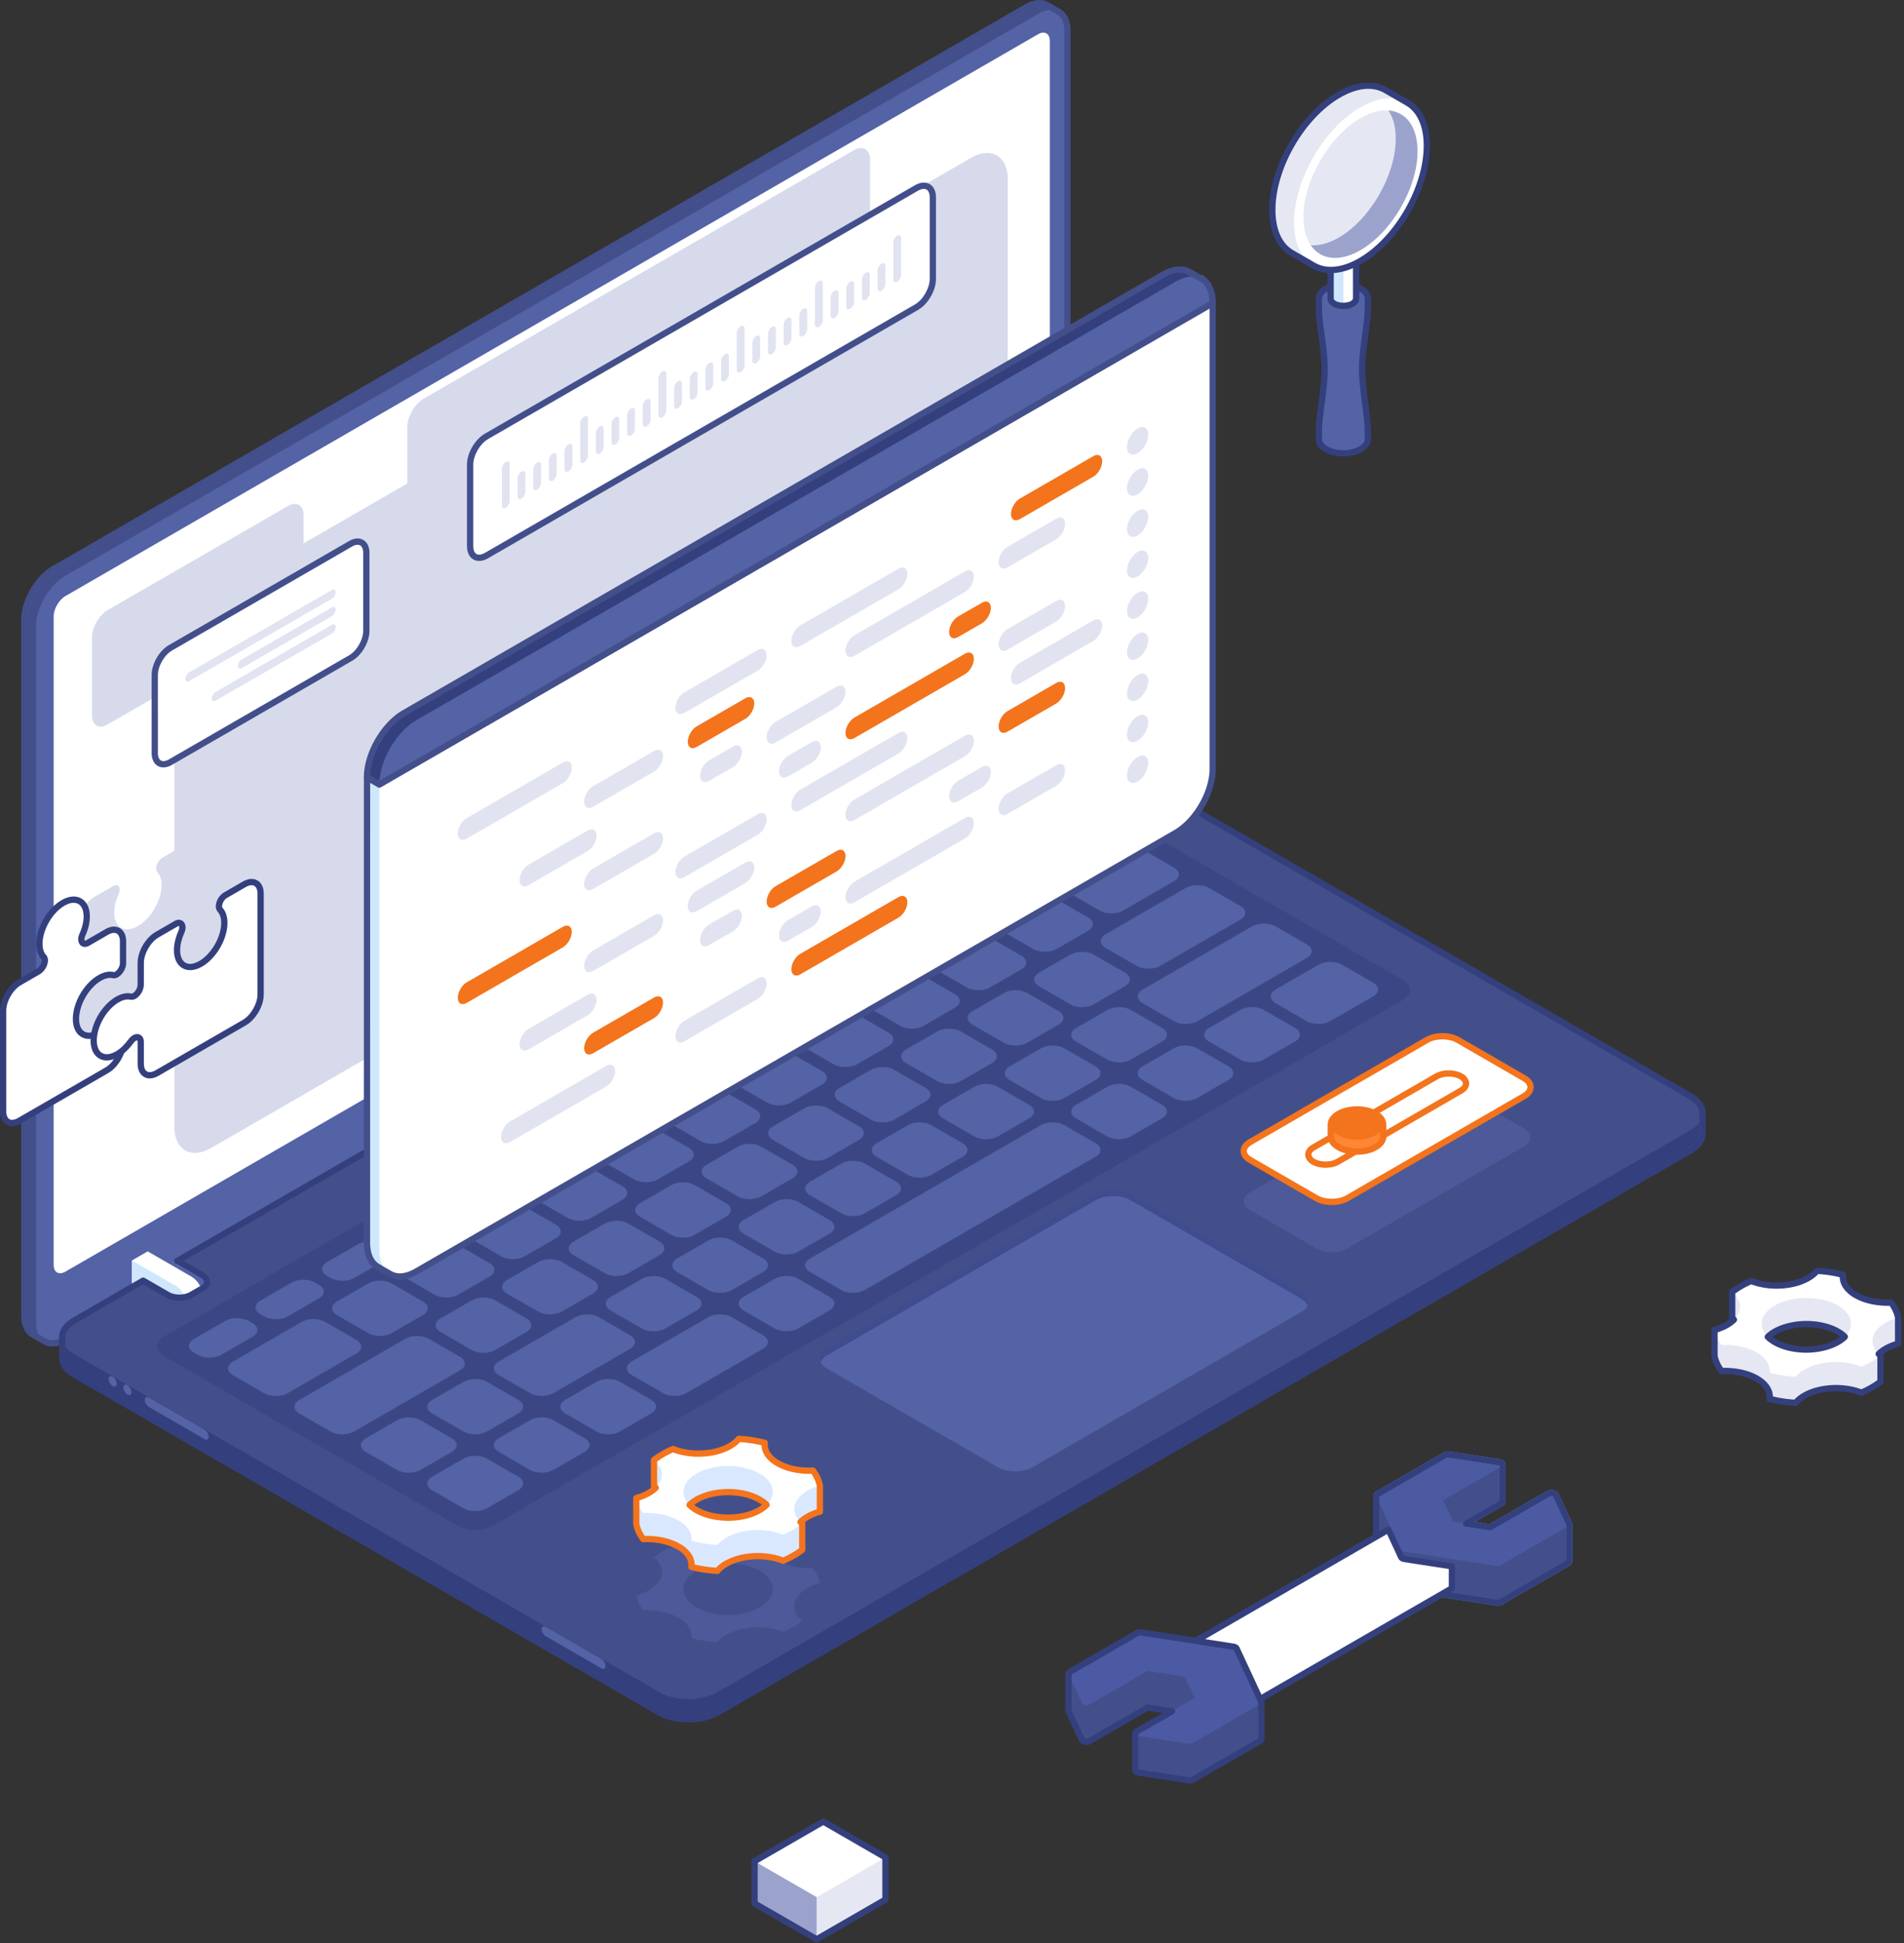 <svg width="398" height="406" fill="none" xmlns="http://www.w3.org/2000/svg"><rect width="100%" height="100%" fill="#333333" stroke="none"/><path d="m172.094 380.582-14.372 8.297-.003 8.805 12.994 7.503 14.375-8.3v-8.805l-12.994-7.5z" fill="#fff"/><path d="m170.713 405.187 14.375-8.3v-8.805l-14.373 8.3-.002 8.805z" fill="#E5E8F3"/><path d="m157.719 397.684 12.994 7.503.002-8.806-12.994-7.502-.002 8.805z" fill="#9BA3CD"/><path d="m184.432 396.508-13.719 7.92-12.337-7.122.002-8.048 13.716-7.919 12.338 7.122v8.047zm-13.719 9.334a.65.65 0 0 0 .328-.087l14.375-8.3a.656.656 0 0 0 .328-.568v-8.805a.656.656 0 0 0-.328-.568l-12.993-7.501a.664.664 0 0 0-.657 0l-14.372 8.298a.656.656 0 0 0-.328.568l-.002 8.805a.652.652 0 0 0 .327.568l12.994 7.503a.65.65 0 0 0 .328.087z" fill="#34407D"/><path d="m218.89 1.068 2.432 1.402.02.01.005.006c1.103.643 1.782 2.01 1.782 3.954l-.002 145.392c.002 3.904-2.742 8.659-6.13 10.615L13.669 279.838c-1.674.967-3.192 1.063-4.304.446v.006l-.034-.018-.001-.003-2.433-1.406-.005-.004c-1.116-.636-1.81-2.008-1.81-3.969L5.08 129.496c.002-3.904 2.75-8.656 6.136-10.612L214.542 1.494c1.663-.961 3.169-1.061 4.268-.462l.008-.007.05.03.022.013z" fill="#5462A6"/><path d="M7.997 278.74c-.3-.66-.465-1.476-.465-2.433V130.914c0-3.903 2.746-8.657 6.134-10.613L216.997 2.906c.833-.48 1.627-.747 2.351-.817l-.769-.443-.082-.037a2.527 2.527 0 0 0-1.225-.295c-.722 0-1.541.252-2.401.748L11.544 119.452c-3.2 1.848-5.805 6.354-5.808 10.044l.003 145.394c0 1.649.525 2.855 1.478 3.399l.03.018.75.433z" fill="#434F8B"/><path d="M10.938 280.017c.44 0 .914-.093 1.412-.276v-.336c0-.159.015-.32.037-.48l.013-.097-.001-.001c.024-.152.064-.313.12-.491l.024-.089c.058-.17.13-.338.204-.485l.033-.073c.077-.149.169-.295.278-.459l.048-.076c.101-.145.22-.287.323-.404l.085-.105c.451-.495 1.025-.945 1.706-1.338l14.375-8.302a.66.66 0 0 1 .656.001l2.166 1.251 4.656-2.69v-1.364l-.327-.189a.656.656 0 0 1 0-1.137l39.31-22.695v-1.756L13.67 274.445c-1.806 1.042-3.411 2.881-4.53 4.956l.485.279.06.03c.369.206.791.307 1.253.307z" fill="#5462A6"/><path d="M218.89 1.068h-.005.005zm2.116 1.978.011.007c.939.547 1.455 1.75 1.455 3.387l-.002 145.392c.002 3.692-2.6 8.198-5.8 10.046L13.341 279.27c-1.407.812-2.707.969-3.657.44l-.06-.029-2.377-1.374-.03-.018c-.954-.544-1.479-1.75-1.479-3.398l-.002-145.395c.002-3.69 2.608-8.196 5.808-10.044L214.87 2.062c1.397-.806 2.686-.966 3.626-.453l.083.037 2.407 1.39.02.01zM10.934 281.332c.956 0 1.999-.311 3.064-.925l203.327-117.392c3.564-2.057 6.461-7.074 6.457-11.183l.004-145.392c0-2.112-.742-3.712-2.089-4.51l-.043-.025-.004-.002-2.427-1.4-.013-.008-.051-.03-.145-.066c-1.342-.674-3.04-.489-4.799.527L10.888 118.315c-3.561 2.058-6.462 7.073-6.464 11.18l.002 145.396c0 2.127.752 3.733 2.117 4.524l.026.016 2.385 1.378.08.049.068.03a3.856 3.856 0 0 0 1.832.444z" fill="#434F8B"/><path d="m13.67 265.694 203.325-117.396c1.351-.782 2.453-2.683 2.455-4.246V8.566c0-1.56-1.101-2.194-2.453-1.415L13.666 124.542c-1.35.784-2.45 2.688-2.45 4.249l-.002 135.488c.002 1.558 1.1 2.194 2.455 1.415z" fill="#fff"/><path opacity=".4" d="M11.4 200.963c1.055-.61 2.03-.784 2.83-.599.21.034.442.013.709-.143.747-.431 1.352-1.48 1.352-2.344l.004-4.557c-.004-2.171 1.525-4.817 3.408-5.902l3.955-2.286c.746-.43 1.357-.078 1.354.783 0 .306-.098.633-.233.948-.562 1.253-.9 2.569-.9 3.784.003 3.147 2.214 4.424 4.948 2.847 2.728-1.574 4.944-5.408 4.944-8.558 0-1.215-.336-2.141-.898-2.743-.138-.161-.233-.375-.233-.68-.004-.865.602-1.915 1.353-2.347l2.461-1.419v-34.438l-13.939 8.049c-1.817 1.046-3.286.2-3.286-1.897l-.002-16.291c.002-2.095 1.471-4.646 3.29-5.699L60.16 105.74c1.814-1.049 3.293-.198 3.291 1.899v5.895l21.7-12.53V89.201c0-2.17 1.526-4.811 3.409-5.9l89.905-51.904c1.878-1.086 3.408-.208 3.406 1.964v11.802l21.021-12.138c4.288-2.467 7.764-.47 7.764 4.469v97.284c0 4.94-3.476 10.952-7.758 13.426L44.213 239.813c-2.145 1.239-4.083 1.36-5.489.55-1.405-.805-2.27-2.54-2.27-5.015v-28.696l-16.75 9.671c-1.884 1.087-3.41.207-3.41-1.963v-4.561c0-.861-.608-1.212-1.352-.781-.27.153-.503.402-.712.676a10.31 10.31 0 0 1-2.001 2.111c-.236.686-.598 1.347-1.015 1.957v-12.671l.186-.128z" fill="#9BA3CD"/><path d="m209.639 172.582-1.229.705-3.91-2.259v-4.247l5.142 2.968c1.352.784 1.352 2.049-.003 2.833z" fill="#80B6F1"/><path d="m205.842 177.63.002-.003c-.424.24-1.01.201-1.656-.169l-9.194-5.31v-5.432l3.297-1.904 9.201 5.312c1.301.751 2.354 2.571 2.351 4.071-.002.714-.242 1.217-.632 1.475l.004.012-3.373 1.948z" fill="#7185A3"/><path d="m205.842 177.63.002-.003c-.424.24-1.01.201-1.656-.169l-9.194-5.31v-5.432l3.297-1.904 9.201 5.312c1.301.751 2.354 2.571 2.351 4.071-.002.714-.242 1.217-.632 1.475l.004.012-3.373 1.948z" fill="#B7DAFE"/><path d="m42.21 269.243-1.222.711-3.914-2.262v-4.246l5.148 2.968c1.35.779 1.345 2.049-.011 2.829z" fill="#80B6F1"/><path d="m40.328 269.573.327-.189.07-.035 1.159-.675c.44-.253.691-.562.691-.85 0-.285-.248-.591-.681-.842l-4.82-2.779v3.489l3.254 1.881z" fill="#5462A6"/><path d="M38.42 274.273c-.424.238-1.007.202-1.656-.166l-9.192-5.314-.001-5.428 3.297-1.91 9.203 5.312c1.294.753 2.349 2.57 2.35 4.074-.002.715-.246 1.218-.633 1.477l.007.01-3.375 1.945z" fill="#7185A3"/><path d="M38.42 274.273c-.424.238-1.007.202-1.656-.166l-9.192-5.314-.001-5.428 3.297-1.91 9.203 5.312c1.294.753 2.349 2.57 2.35 4.074-.002.715-.246 1.218-.633 1.477l.007.01-3.375 1.945z" fill="#fff"/><path d="m27.57 263.366 9.201 5.309c1.295.752 2.348 2.574 2.348 4.073 0 1.5-1.056 2.105-2.355 1.359l-9.193-5.314v-5.427z" fill="#CEE7FD"/><path d="m13.04 278.995.006-.062c.023-.142.062-.286.108-.428l.01-.047c.048-.143.11-.284.18-.423l.02-.046c.066-.128.146-.254.23-.381l.05-.078c.086-.124.19-.248.296-.368l.06-.076c.396-.435.912-.844 1.548-1.21l14.374-8.303 5.137 2.969c1.358.783 3.555.783 4.907-.002l1.017-.589.005.003 1.222-.711c1.357-.78 1.362-2.05.012-2.829l-1.468-.845-3.68-2.123 160.271-92.535 5.141 2.968c1.354.781 3.551.781 4.907-.002l1.017-.59 1.228-.705c1.355-.784 1.355-2.049.003-2.833l-1.461-.842-3.681-2.126 14.374-8.3c3.389-1.954 8.877-1.957 12.258-.003l122.235 70.571c.21.12.406.246.588.378 1.285.906 1.933 2.015 1.943 3.126h.003l-.002.018.002.018v4.168l-.013.002c.033 1.306-.8 2.618-2.529 3.615L150.033 357.769c-3.393 1.956-8.88 1.955-12.262.003L15.54 287.201c-1.679-.968-2.515-2.235-2.528-3.503h-.007v-4.292c0-.139.016-.275.036-.411z" fill="#434F8B"/><path d="M143.897 358.586c2.103 0 4.206-.461 5.807-1.386l203.327-117.395c1.447-.834 2.228-1.91 2.2-3.029l.013-.148v-2.129c-.423.592-1.051 1.146-1.884 1.627L150.033 353.518c-1.696.979-3.917 1.469-6.137 1.469-2.218 0-4.435-.489-6.124-1.464L15.54 282.949c-.833-.48-1.458-1.033-1.879-1.624v2.273l.009.093c.01 1.087.791 2.131 2.2 2.941l122.23 70.571c1.598.922 3.697 1.383 5.797 1.383zM113.7 339.79c.115 0 .244.037.381.116l11.651 6.727c.468.268.846.92.851 1.46-.005.377-.197.597-.474.597a.778.778 0 0 1-.377-.115l-11.657-6.731c-.459-.27-.841-.922-.843-1.458 0-.38.192-.596.468-.596zm-82.969-47.902a.78.78 0 0 1 .381.116l11.653 6.723c.467.269.843.92.846 1.465 0 .377-.193.596-.47.596a.754.754 0 0 1-.378-.115l-11.658-6.731c-.462-.269-.838-.923-.846-1.458 0-.377.193-.596.472-.596zm-4.468-2.585c.112 0 .239.037.372.113.465.268.845.925.84 1.461.005.382-.184.603-.459.603a.749.749 0 0 1-.376-.117c-.465-.266-.846-.922-.84-1.458-.003-.384.188-.602.463-.602zm-3.078-1.776c.112 0 .239.037.373.115.467.268.844.919.844 1.459 0 .38-.186.601-.463.601a.784.784 0 0 1-.384-.118c-.463-.262-.837-.919-.84-1.452.005-.382.193-.605.47-.605z" fill="#34407D"/><path d="m355.244 236.629-.013.147c.028 1.12-.753 2.195-2.201 3.03L149.704 357.2c-3.202 1.848-8.408 1.849-11.604.003L15.869 286.632c-1.408-.81-2.19-1.854-2.2-2.94l-.008-.094v-4.182c0-.115.013-.22.028-.323l.002-.012.006-.057c.018-.106.048-.212.081-.318l.018-.067c.04-.11.085-.211.135-.312l.03-.065c.042-.082.11-.186.18-.292l.043-.067c.07-.101.157-.204.247-.304l.061-.078c.352-.387.82-.751 1.384-1.077l14.047-8.112 4.808 2.779c1.565.902 4.01.902 5.565-.003l.949-.55.074-.036 1.222-.712c.854-.49 1.346-1.215 1.347-1.984 0-.767-.488-1.489-1.338-1.981l-4.162-2.4 158.957-91.775 4.813 2.778c1.559.9 4.003.9 5.564-.003l2.243-1.293c.869-.504 1.347-1.208 1.347-1.986s-.476-1.483-1.342-1.984l-4.158-2.401 13.39-7.732c3.204-1.847 8.408-1.848 11.601-.003l122.235 70.572c.191.11.369.224.535.342 1.068.755 1.659 1.676 1.668 2.6l.002.047.001.011v4.011zM143.898 359.88c2.339 0 4.68-.514 6.463-1.542l203.325-117.396c1.829-1.053 2.838-2.489 2.857-4.058l.013-.127v-4.167l-.003-.064c-.02-1.348-.808-2.639-2.221-3.635a7.42 7.42 0 0 0-.641-.411l-122.232-70.57c-3.556-2.054-9.348-2.052-12.913.001l-14.376 8.302a.657.657 0 0 0 0 1.137l5.143 2.969c.436.251.687.56.687.847 0 .285-.252.596-.69.848l-2.246 1.295c-1.151.666-3.096.667-4.249.001l-5.142-2.967a.662.662 0 0 0-.656 0l-160.27 92.535a.656.656 0 0 0 0 1.136l5.147 2.968c.433.251.681.557.681.843 0 .287-.251.596-.69.849l-1.16.675-.07.035-1.017.588c-1.15.668-3.096.669-4.25.002l-5.137-2.968a.657.657 0 0 0-.656-.001l-14.375 8.303c-.68.392-1.255.842-1.706 1.338l-.085.105a4.682 4.682 0 0 0-.323.403l-.048.076c-.11.165-.2.31-.278.46l-.033.072a4.112 4.112 0 0 0-.204.485l-.023.089c-.057.178-.097.34-.121.491v.001l-.012.097c-.022.16-.037.321-.037.481v4.254l.008.109c.042 1.544 1.053 2.964 2.855 3.999l122.231 70.573c1.778 1.025 4.115 1.539 6.454 1.539z" fill="#34407D"/><path d="M99.32 319.66c1.332 0 2.664-.294 3.682-.881l190.186-109.805c2.034-1.172 2.035-3.076.003-4.248l-49.654-28.667-156.15 90.145c-1.33.769-2.624 1.155-3.803 1.155a4.637 4.637 0 0 1-2.348-.608l-2.572-1.484-.012-.008-.113-.074c-1.595-.986-2.477-2.936-2.484-5.505v-4.561L34.398 279.17c-2.03 1.173-2.038 3.075-.008 4.246l61.255 35.366c1.016.585 2.345.878 3.675.878zm-19.284-55.116c-.462-.863-.726-1.968-.736-3.291v.053c.018 1.3.279 2.387.733 3.236l.003.002zm-.736-3.295v-.022.022zm0-.035v-.015.015z" fill="#3B4785"/><path d="M195.535 202.534c-1.351-.778-1.348-2.048.003-2.83l6.547-3.776c1.353-.782 3.547-.785 4.9-.002l6.535 3.77c1.35.783 1.35 2.051-.006 2.832l-6.542 3.776c-1.35.782-3.549.786-4.9.003l-6.537-3.773zm13.901-8.024c-1.349-.784-1.349-2.049.005-2.83l6.542-3.778c1.355-.783 3.55-.784 4.903-.002l6.534 3.77c1.353.782 1.353 2.048-.003 2.833l-6.544 3.775c-1.351.783-3.549.784-4.901 0l-6.536-3.768zm13.903-8.025c-1.351-.785-1.351-2.052.005-2.832l10.63-6.138c1.357-.784 3.551-.782 4.903-.005l6.535 3.776c1.352.781 1.348 2.049-.005 2.83l-10.63 6.137c-1.354.782-3.551.782-4.902 0l-6.536-3.768zm-55.602 32.102c-1.356-.78-1.351-2.05 0-2.833l6.543-3.774c1.354-.784 3.551-.784 4.902-.002l6.536 3.773c1.349.777 1.349 2.047-.005 2.827l-6.544 3.78c-1.348.779-3.548.782-4.902.001l-6.53-3.772zm13.898-8.027c-1.353-.779-1.348-2.049.005-2.832l6.539-3.775c1.353-.781 3.552-.784 4.909-.002l6.528 3.773c1.354.781 1.354 2.049-.003 2.829l-6.541 3.775c-1.353.787-3.548.787-4.904.004l-6.533-3.772zM48.688 287.32c-1.35-.782-1.35-2.053.006-2.833l14.374-8.299c1.357-.783 3.55-.784 4.904-.006l6.537 3.776c1.35.78 1.347 2.047-.006 2.827l-14.377 8.303c-1.356.781-3.55.782-4.901 0l-6.537-3.768zm21.737-12.553c-1.354-.779-1.351-2.047.005-2.83l6.54-3.774c1.355-.786 3.552-.786 4.903-.006l6.533 3.772c1.353.786 1.349 2.049 0 2.828l-6.544 3.779c-1.356.78-3.552.785-4.9.005l-6.537-3.774zm13.903-8.025c-1.353-.779-1.353-2.051.003-2.83l6.54-3.778c1.354-.782 3.552-.783 4.905-.002l6.535 3.775c1.347.776 1.347 2.045-.006 2.829l-6.54 3.774c-1.356.782-3.554.785-4.903.006l-6.534-3.774zm13.9-8.026c-1.355-.781-1.35-2.05.006-2.832l6.541-3.778c1.353-.777 3.551-.779 4.898 0l6.538 3.773c1.352.782 1.35 2.048-.007 2.83l-6.535 3.778c-1.358.779-3.556.784-4.906 0l-6.535-3.771zm13.901-8.026c-1.355-.781-1.35-2.049.005-2.831l6.543-3.775c1.356-.783 3.546-.783 4.897-.004l6.534 3.773c1.355.783 1.353 2.046 0 2.83l-6.542 3.778c-1.352.78-3.55.784-4.903 0l-6.534-3.771zm13.901-8.027c-1.354-.777-1.35-2.047.002-2.83l6.545-3.778c1.353-.782 3.548-.782 4.901 0l6.533 3.772c1.353.782 1.353 2.046-.002 2.829l-6.544 3.78c-1.352.779-3.547.78-4.901 0l-6.534-3.773zm13.902-8.024c-1.356-.784-1.352-2.052.004-2.829l6.544-3.779c1.353-.78 3.547-.783 4.901-.004l6.533 3.773c1.354.782 1.351 2.048-.004 2.832l-6.539 3.776c-1.356.779-3.553.787-4.906.004l-6.533-3.773zm13.904-8.025c-1.356-.784-1.351-2.052.003-2.832l6.541-3.776c1.353-.785 3.547-.785 4.902-.006l6.535 3.774c1.352.785 1.345 2.049-.007 2.831l-6.541 3.779c-1.351.781-3.548.785-4.902-.001l-6.531-3.769zm49.453-12.523c-1.355-.779-1.353-2.049.003-2.83l6.541-3.777c1.356-.781 3.55-.784 4.904-.002l6.533 3.772c1.354.78 1.354 2.049 0 2.831l-6.543 3.776c-1.354.784-3.553.784-4.907.001l-6.531-3.771zm13.901-8.026c-1.353-.78-1.351-2.05.005-2.832l6.541-3.777c1.354-.783 3.55-.78 4.901-.001l6.534 3.773c1.355.782 1.353 2.047-.003 2.83l-6.54 3.778c-1.353.784-3.554.781-4.905.001l-6.533-3.772zm13.903-8.026c-1.356-.781-1.35-2.049.003-2.831l16.763-9.677c1.353-.783 3.549-.784 4.899-.001l6.534 3.771c1.354.78 1.356 2.05 0 2.831l-16.765 9.68c-1.35.78-3.552.78-4.902 0l-6.532-3.773zm-112.95 97.273c-1.352-.779-1.349-2.048.002-2.828l6.547-3.778c1.353-.782 3.55-.782 4.901 0l6.534 3.768c1.351.782 1.351 2.049-.002 2.833l-6.543 3.777c-1.353.784-3.552.784-4.906 0l-6.533-3.772zm-27.786.013c-1.354-.783-1.348-2.053.002-2.833l6.542-3.778c1.359-.779 3.55-.781 4.909 0l6.528 3.771c1.353.782 1.356 2.051-.003 2.83l-6.541 3.777c-1.354.782-3.55.786-4.904.003l-6.533-3.77zm13.885 8.015c-1.355-.781-1.348-2.049.005-2.835l6.541-3.774c1.357-.781 3.553-.782 4.902-.003l6.533 3.774c1.354.78 1.354 2.049-.002 2.83l-6.545 3.778c-1.35.782-3.549.785-4.902.002l-6.532-3.772zm-13.903 8.025c-1.353-.781-1.348-2.049.005-2.832l6.542-3.772c1.358-.783 3.548-.785 4.901-.003l6.539 3.77c1.347.783 1.347 2.05-.006 2.833l-6.546 3.777c-1.352.779-3.546.783-4.901 0l-6.534-3.773zm-13.88-8.016c-1.355-.782-1.354-2.049 0-2.831l6.544-3.778c1.35-.78 3.55-.78 4.901.003l6.533 3.768c1.351.784 1.357 2.049-.003 2.832l-6.54 3.776c-1.354.781-3.553.784-4.907.002l-6.528-3.772zm-13.887-8.017c-1.353-.778-1.35-2.049 0-2.828l22.149-12.787c1.355-.779 3.55-.783 4.9-.003l6.537 3.774c1.351.779 1.352 2.048-.003 2.829l-22.147 12.789c-1.353.779-3.55.779-4.907.002l-6.529-3.776zm29.506-17.035c-1.354-.779-1.35-2.048.004-2.831l6.542-3.774c1.353-.782 3.546-.783 4.903-.003l6.531 3.773c1.352.78 1.352 2.048 0 2.832l-6.541 3.774c-1.354.782-3.555.785-4.906.005l-6.533-3.776zm13.902-8.026c-1.354-.782-1.35-2.048.002-2.83l6.542-3.775c1.353-.784 3.551-.782 4.904-.007l6.536 3.775c1.351.78 1.351 2.049-.008 2.833l-6.539 3.777c-1.351.782-3.552.779-4.906 0l-6.531-3.773zm13.898-8.025c-1.351-.78-1.346-2.048.005-2.829l6.544-3.777c1.356-.782 3.545-.785 4.898-.003l6.535 3.771c1.353.783 1.353 2.051 0 2.833l-6.544 3.777c-1.354.782-3.551.782-4.898 0l-6.54-3.772zm13.903-8.026c-1.354-.781-1.348-2.048.003-2.831l6.542-3.773c1.355-.783 3.549-.786 4.905-.004l6.534 3.771c1.348.782 1.348 2.05-.002 2.831l-6.544 3.777c-1.349.783-3.551.785-4.905.003l-6.533-3.774zm13.904-8.024c-1.356-.781-1.352-2.049 0-2.832l6.545-3.777c1.354-.782 3.55-.782 4.902 0l6.533 3.768c1.352.786 1.352 2.051-.001 2.834l-6.545 3.779c-1.351.776-3.551.781-4.901 0l-6.533-3.772zm13.9-8.029c-1.353-.779-1.35-2.048.003-2.827l6.541-3.779c1.356-.782 3.55-.782 4.903-.002l6.534 3.77c1.351.783 1.351 2.052-.003 2.833l-6.541 3.778c-1.353.781-3.55.781-4.903.002l-6.534-3.775zm13.9-8.025c-1.352-.78-1.35-2.046.009-2.828l6.538-3.778c1.353-.78 3.548-.781 4.901 0l6.534 3.768c1.354.784 1.356 2.05-.005 2.834l-6.54 3.777c-1.349.781-3.549.781-4.902 0l-6.535-3.773zm13.904-8.026c-1.354-.779-1.352-2.048.002-2.83l6.541-3.776c1.354-.782 3.551-.782 4.904-.002l6.531 3.771c1.354.782 1.356 2.05 0 2.834l-6.542 3.776c-1.355.781-3.555.781-4.903-.001l-6.533-3.772zm-61.757 51.688c-1.355-.779-1.35-2.051.002-2.833l6.545-3.775c1.354-.782 3.546-.783 4.9 0l6.534 3.769c1.357.784 1.351 2.048 0 2.833l-6.544 3.775c-1.353.781-3.551.785-4.903.005l-6.534-3.774zm13.9-8.026c-1.355-.784-1.347-2.048.002-2.83l6.543-3.776c1.358-.786 3.552-.785 4.905 0l6.531 3.772c1.354.779 1.354 2.042-.002 2.827l-6.542 3.779c-1.353.781-3.549.781-4.902 0l-6.535-3.772zm13.902-8.024c-1.355-.781-1.349-2.052 0-2.831l6.545-3.782c1.354-.779 3.551-.779 4.904 0l6.534 3.774c1.353.782 1.35 2.048-.003 2.829l-6.538 3.777c-1.359.781-3.556.785-4.909.006l-6.533-3.773zm13.905-8.027c-1.356-.782-1.351-2.051 0-2.83l6.543-3.781c1.354-.78 3.549-.779 4.899 0l6.534 3.773c1.359.779 1.356 2.048 0 2.829l-6.542 3.781c-1.355.778-3.55.782-4.906-.004l-6.528-3.768zm13.898-8.029c-1.353-.779-1.348-2.05.005-2.829l6.539-3.776c1.354-.784 3.55-.786 4.907-.001l6.53 3.77c1.354.784 1.354 2.052-.003 2.835l-6.541 3.775c-1.353.78-3.551.78-4.904-.003l-6.533-3.771zm13.9-8.022c-1.35-.784-1.35-2.054.003-2.833l6.545-3.779c1.352-.781 3.546-.781 4.902.002l6.532 3.773c1.355.779 1.355 2.045-.003 2.832l-6.538 3.773c-1.356.78-3.554.783-4.907 0l-6.534-3.768zm13.904-8.026c-1.354-.782-1.352-2.049 0-2.833l6.543-3.774c1.357-.782 3.55-.785 4.906-.003l6.532 3.77c1.353.781 1.353 2.05-.003 2.835l-6.544 3.774c-1.353.783-3.547.781-4.901 0l-6.533-3.769zm13.9-8.029c-1.353-.781-1.35-2.048.003-2.829l6.541-3.777c1.354-.782 3.551-.786 4.907-.003l6.532 3.774c1.352.779 1.351 2.048-.005 2.831l-6.542 3.777c-1.352.783-3.548.78-4.902 0l-6.534-3.773zm-184.42 64.981c-1.35-.78-1.348-2.049.006-2.833l6.539-3.773c1.353-.782 3.55-.785 4.903-.001l.816.47c1.356.783 1.35 2.05-.003 2.832l-6.539 3.776c-1.357.779-3.55.781-4.903.002l-.818-.473zm13.905-8.023c-1.354-.782-1.354-2.052.002-2.831l6.54-3.78c1.355-.78 3.548-.783 4.907 0l.81.473c1.353.781 1.35 2.048-.003 2.829l-6.54 3.776c-1.354.782-3.55.782-4.904.004l-.812-.471zm13.897-8.024c-1.354-.782-1.354-2.051 0-2.832l6.544-3.78c1.357-.781 3.553-.781 4.903-.001l.817.472c1.355.781 1.352 2.047-.005 2.829l-6.54 3.778c-1.354.78-3.548.783-4.9.003l-.819-.469zm13.902-8.029c-1.352-.78-1.35-2.05.004-2.829l6.539-3.781c1.355-.781 3.554-.781 4.903 0l.817.472c1.355.78 1.355 2.048-.007 2.83l-6.536 3.778c-1.357.779-3.55.781-4.904.003l-.816-.473zm13.902-8.025c-1.352-.783-1.348-2.052 0-2.833l6.544-3.774c1.355-.786 3.549-.786 4.903 0l.815.467c1.356.78 1.353 2.05-.005 2.831l-6.539 3.778c-1.356.779-3.552.785-4.903.003l-.815-.472zm13.901-8.025c-1.354-.784-1.351-2.05.002-2.833l6.544-3.776c1.354-.784 3.547-.783 4.903-.003l.816.471c1.35.783 1.352 2.05-.008 2.831l-6.539 3.778c-1.353.779-3.547.783-4.901.001l-.817-.469zm13.9-8.026c-1.351-.783-1.351-2.05.005-2.834l6.538-3.776c1.357-.782 3.553-.782 4.907-.003l.815.473c1.351.779 1.351 2.05-.002 2.831l-6.544 3.778c-1.354.779-3.545.779-4.904 0l-.815-.469zm13.903-8.029c-1.354-.782-1.354-2.048.003-2.831l6.541-3.777c1.353-.783 3.55-.781 4.904-.002l.815.474c1.354.781 1.35 2.046-.003 2.83l-6.541 3.776c-1.356.78-3.551.781-4.906.001l-.813-.471zm13.9-8.022c-1.353-.785-1.353-2.052.003-2.835l6.544-3.778c1.353-.782 3.545-.782 4.902 0l.817.471c1.35.781 1.35 2.048-.003 2.83l-6.543 3.777c-1.354.783-3.551.786-4.905.004l-.815-.469zm13.904-8.029c-1.356-.782-1.354-2.051 0-2.832l6.539-3.774c1.359-.787 3.552-.783 4.906-.003l.817.473c1.357.78 1.354 2.049-.005 2.828l-6.541 3.778c-1.353.781-3.547.781-4.9 0l-.816-.47zm13.901-8.027c-1.354-.781-1.354-2.048 0-2.831l6.544-3.774c1.354-.786 3.55-.786 4.9-.003l.82.469c1.352.783 1.349 2.05-.004 2.831l-6.542 3.777c-1.354.782-3.55.785-4.903.003l-.815-.472zm13.9-8.025c-1.356-.78-1.351-2.051.002-2.831l6.545-3.779c1.353-.781 3.549-.781 4.9.001l.818.468c1.352.784 1.348 2.052-.004 2.832l-6.543 3.778c-1.352.781-3.55.785-4.906.003l-.812-.472zm13.904-8.028c-1.357-.781-1.355-2.048 0-2.828l18.467-10.663c1.354-.782 3.551-.784 4.904 0l.816.469c1.353.78 1.35 2.049-.006 2.83l-18.466 10.664c-1.353.781-3.55.784-4.901.002l-.814-.474zm-38.019 79.475c-1.359-.776-1.351-2.045 0-2.824l48.248-27.857c1.353-.782 3.55-.782 4.903-.006l6.532 3.776c1.353.778 1.353 2.047-.002 2.829l-48.244 27.854c-1.358.784-3.553.784-4.909.004l-6.528-3.776zm-13.903 8.03c-1.354-.783-1.351-2.049.005-2.831l6.538-3.776c1.359-.786 3.553-.782 4.905-.003l6.533 3.774c1.353.779 1.353 2.047-.004 2.83l-6.537 3.774c-1.357.78-3.553.783-4.905.003l-6.535-3.771zm-51.158 13.502c-1.354-.781-1.35-2.05.003-2.83l16.012-9.246c1.356-.782 3.55-.783 4.904-.003l6.534 3.774c1.353.782 1.35 2.051-.003 2.83l-16.012 9.245c-1.352.782-3.551.782-4.903.003l-6.535-3.773zm27.785-.01c-1.35-.78-1.35-2.05.004-2.829l16.012-9.244c1.356-.786 3.55-.785 4.902-.004l6.535 3.772c1.353.782 1.351 2.05-.002 2.832l-16.015 9.244c-1.351.783-3.549.783-4.901 0l-6.535-3.771zm92.878-53.623c-1.351-.78-1.351-2.049.003-2.829l6.544-3.777c1.353-.782 3.551-.782 4.903-.002l6.532 3.77c1.352.782 1.351 2.051-.001 2.83l-6.545 3.778c-1.353.781-3.549.784-4.902.003l-6.534-3.773zm13.903-8.026c-1.352-.782-1.351-2.048.001-2.829l6.544-3.777c1.355-.782 3.551-.785 4.901-.002l6.536 3.77c1.353.783 1.349 2.047-.002 2.831l-6.543 3.777c-1.354.781-3.55.784-4.905.002l-6.532-3.772zm13.901-8.025c-1.353-.783-1.35-2.051.003-2.831l6.542-3.777c1.355-.781 3.55-.787 4.903-.001l6.536 3.772c1.352.781 1.351 2.046-.004 2.828l-6.544 3.779c-1.354.781-3.548.785-4.903.002l-6.533-3.772zm-13.882-8.017c-1.358-.78-1.353-2.048 0-2.832l22.895-13.216c1.357-.786 3.553-.783 4.907-.002l6.532 3.771c1.352.782 1.354 2.047-.002 2.831l-22.896 13.219c-1.356.78-3.553.784-4.904 0l-6.532-3.771zm34.315 3.764c1.355.782 3.549.779 4.904-.003l8.997-5.194c1.353-.781 1.355-2.051 0-2.83l-6.532-3.773c-1.35-.779-3.548-.783-4.902.004l-8.995 5.193c-1.354.781-1.357 2.047-.004 2.83l6.532 3.773zM212.21 307.411c1.332 0 2.664-.294 3.68-.88l56.085-32.381c2.006-1.156 2.035-3.023.081-4.199 1.272.766 1.688 1.818 1.281 2.784-.215-.517-.659-1.009-1.358-1.413l-35.626-20.572c-1.016-.585-2.345-.877-3.675-.877-1.333 0-2.666.294-3.682.879l-56.082 32.38c-.701.405-1.145.899-1.363 1.417-.375-.9-.041-1.878 1.038-2.628-1.704 1.182-1.595 2.935.319 4.042l35.631 20.569c1.013.586 2.341.879 3.671.879zm-39.296-25.697 56.082-32.376c1.015-.587 2.347-.881 3.679-.882-1.333.001-2.664.294-3.679.882l-56.082 32.376zm99.14-11.764-.014-.008.014.008zm-.015-.009-.014-.009.014.009zm-.016-.01zm-.016-.009zm-.015-.009-.014-.008-35.625-20.571-.031-.017.031.017 35.625 20.571.014.008zm-39.309-21.457h-.004.004z" fill="#5462A6"/><path d="M172.589 281.92zm99.467-11.969-.002-.001.002.001zm-.016-.01h-.001.001zm-.015-.009-.002-.001.002.001zm-.014-.008zm-.014-.008-.005-.003.005.003zm-35.674-20.599c-1.01-.573-2.324-.86-3.64-.861 1.316.001 2.63.288 3.64.861zm-3.648-.861h.004-.004z" fill="#2785ED"/><path d="M171.551 284.549c.218-.518.661-1.011 1.363-1.417l56.081-32.38c1.017-.585 2.35-.879 3.683-.879 1.33 0 2.659.292 3.675.877l35.626 20.572c.699.404 1.143.896 1.358 1.413.407-.965-.009-2.018-1.281-2.784l-.002-.001-.014-.008-.001-.001-.014-.009-.002-.001c-.004-.002-.009-.004-.012-.007a.11.11 0 0 1-.034-.019l-35.624-20.571-.031-.017c-1.009-.573-2.324-.86-3.639-.861H232.674c-1.331.001-2.663.295-3.679.882l-56.081 32.377a4.636 4.636 0 0 0-.325.206c-1.079.75-1.413 1.728-1.038 2.628z" fill="#3F4C8F"/><path d="M126.108 348.69c.277 0 .469-.22.475-.596-.006-.541-.383-1.193-.851-1.46l-11.652-6.728a.766.766 0 0 0-.38-.116c-.276 0-.468.217-.468.597.002.535.384 1.187.843 1.458l11.657 6.73a.764.764 0 0 0 .376.115zM43.14 300.789c.278 0 .47-.22.47-.597-.002-.544-.379-1.196-.846-1.464l-11.652-6.723a.769.769 0 0 0-.381-.116c-.28 0-.472.218-.472.595.007.535.384 1.19.845 1.458l11.659 6.731a.756.756 0 0 0 .377.116zm-16.124-9.309c.275 0 .464-.22.46-.602.004-.536-.376-1.193-.841-1.462a.765.765 0 0 0-.372-.113c-.275 0-.466.218-.464.603-.005.535.376 1.191.84 1.458a.756.756 0 0 0 .377.116zm-3.077-1.778c.277 0 .462-.221.462-.601 0-.54-.376-1.19-.843-1.459a.763.763 0 0 0-.374-.114c-.277 0-.465.222-.469.604.002.533.377 1.19.84 1.452.139.081.27.118.384.118z" fill="#5462A6"/><path d="M81.337 266.025c-1.26-.86-2.037-2.526-2.037-4.854 0 2.333.773 3.994 2.037 4.854zm-4.62-103.626 2.583 1.49L253.501 63.317v97.284c0 4.939-3.477 10.953-7.758 13.426L87.058 265.636c-2.147 1.241-4.088 1.359-5.493.546l-2.574-1.484-.005-.005-.036-.018v-.008c-1.381-.816-2.232-2.54-2.24-4.988l.008-97.28z" fill="#fff"/><path d="m81.57 266.185-2.58-1.487-.004-.005-.036-.018v-.008c-1.381-.816-2.232-2.54-2.24-4.988l.008-97.28 2.582 1.49v97.282c0 2.474.863 4.208 2.27 5.014z" fill="#CEE7FD"/><path d="M252.845 64.454V160.6c0 4.724-3.333 10.492-7.429 12.858L86.73 265.067c-1.867 1.078-3.583 1.273-4.836.548l-2.536-1.463-.01-.006-.064-.044c-1.23-.726-1.91-2.297-1.918-4.425l.008-96.142 1.597.923a.659.659 0 0 0 .657 0L252.845 64.454zM83.585 267.359c1.178 0 2.472-.386 3.802-1.155l158.684-91.608c4.459-2.576 8.086-8.853 8.086-13.995V63.317a.657.657 0 0 0-.984-.568L79.3 163.132l-2.253-1.302a.661.661 0 0 0-.657-.001.66.66 0 0 0-.328.57l-.007 97.281c.007 2.569.889 4.518 2.484 5.505l.113.074.012.007 2.573 1.484a4.627 4.627 0 0 0 2.347.609z" fill="#434F8B"/><path d="M84.474 148.976 243.153 57.36c2.241-1.294 4.247-1.34 5.664-.402l.017-.033 2.392 1.376c-1.406-.805-3.348-.686-5.489.548 4.287-2.468 7.764-.471 7.764 4.468L79.3 163.89l-2.582-1.49c-.008-4.943 3.468-10.949 7.756-13.423z" fill="#5462A6"/><path d="M79.3 163.889c0-4.939 3.47-10.944 7.758-13.423L245.737 58.85c1.246-.72 2.426-1.06 3.471-1.06.75 0 1.431.175 2.018.511l-2.392-1.377-.017.034c-.637-.422-1.393-.644-2.236-.644-1.032 0-2.195.333-3.428 1.046L84.474 148.976c-4.28 2.469-7.75 8.457-7.756 13.393v.03l2.582 1.49z" fill="#34407D"/><path d="M252.837 62.943 79.3 163.13l-1.92-1.108c.162-4.646 3.427-10.174 7.422-12.478l158.679-91.617c1.933-1.115 3.699-1.267 4.974-.423l.243.098 2.156 1.242.046.025a.64.64 0 0 0 .283.086c.569.485 1.558 1.656 1.654 3.987zM79.3 164.546a.65.65 0 0 0 .328-.088L253.83 63.886a.658.658 0 0 0 .328-.569c0-4.092-2.41-5.802-3.093-5.922l-.113-.01-1.79-1.029-.185-.072c-1.667-.976-3.893-.796-6.15.508L84.146 148.41c-4.465 2.575-8.092 8.852-8.084 13.991 0 .234.125.45.328.567l2.581 1.491a.654.654 0 0 0 .329.088z" fill="#434F8B"/><path d="M122.103 218.995c.007 1.189.841 1.666 1.861 1.076l12.769-7.368c1.031-.596 1.859-2.036 1.864-3.228-.005-1.179-.833-1.66-1.864-1.069l-12.769 7.369c-1.02.596-1.854 2.036-1.861 3.22zm38.149-30.618c0 1.187.836 1.669 1.856 1.073l12.767-7.369c1.031-.595 1.867-2.038 1.867-3.224-.008-1.182-.836-1.663-1.867-1.061l-12.762 7.364c-1.025.597-1.861 2.034-1.861 3.217zm5.176 14.127c0 1.186.828 1.665 1.858 1.076l20.52-11.851c1.032-.596 1.873-2.035 1.864-3.221-.005-1.185-.832-1.666-1.864-1.072l-20.526 11.853c-1.024.586-1.852 2.035-1.852 3.215zm43.314-50.716c0 1.19.836 1.669 1.86 1.08l10.179-5.873c1.025-.602 1.862-2.042 1.862-3.227 0-1.184-.837-1.665-1.862-1.073l-10.179 5.879c-1.03.59-1.86 2.036-1.86 3.214zM95.688 208.465c0 1.192.83 1.671 1.857 1.082l20.115-11.614c1.027-.598 1.859-2.042 1.867-3.227-.008-1.181-.84-1.66-1.874-1.064l-20.108 11.611c-1.028.593-1.857 2.03-1.857 3.212zm81.046-55.328c.008 1.188.841 1.666 1.861 1.073l23.108-13.336c1.037-.596 1.866-2.04 1.866-3.229 0-1.179-.834-1.664-1.861-1.065l-23.105 13.343c-1.028.589-1.869 2.032-1.869 3.214zm21.662-21.099c.006 1.185.834 1.67 1.86 1.078l5.005-2.889c1.033-.598 1.866-2.043 1.861-3.224.005-1.185-.828-1.663-1.861-1.07l-5.005 2.886c-1.026.595-1.86 2.039-1.86 3.219zm-54.631 22.953c0 1.185.834 1.667 1.86 1.076l10.177-5.878c1.034-.597 1.867-2.039 1.867-3.224-.006-1.177-.839-1.661-1.867-1.074l-10.177 5.88c-1.026.595-1.86 2.035-1.86 3.22zm67.56-47.603c0 1.181.836 1.666 1.861 1.077l15.346-8.862c1.031-.596 1.867-2.037 1.867-3.23 0-1.176-.836-1.658-1.862-1.064l-15.344 8.864c-1.032.596-1.86 2.036-1.868 3.215z" fill="#F3741C"/><path d="M240.021 108.011c0 1.417-.996 3.137-2.223 3.85-1.23.71-2.226.138-2.222-1.282-.004-1.42.992-3.145 2.222-3.855 1.231-.707 2.223-.136 2.223 1.287zm.006 34.314c-.006 1.415-.998 3.14-2.229 3.849-1.235.709-2.226.136-2.226-1.278 0-1.425.996-3.145 2.226-3.855 1.231-.707 2.223-.136 2.229 1.284zm-.006-17.184c0 1.414-.992 3.138-2.223 3.847-1.23.713-2.222.138-2.222-1.278-.004-1.42.992-3.146 2.222-3.856 1.231-.709 2.229-.135 2.223 1.287zm0 34.294c0 1.417-.992 3.141-2.223 3.85-1.23.71-2.226.139-2.226-1.28 0-1.421.991-3.142 2.234-3.855 1.223-.71 2.215-.133 2.215 1.285zm0-8.516c0 1.418-.992 3.138-2.215 3.851-1.238.71-2.23.138-2.234-1.282 0-1.42.996-3.142 2.226-3.852 1.231-.71 2.223-.134 2.223 1.283zm0-17.189c0 1.425-.992 3.14-2.223 3.85-1.23.712-2.222.144-2.226-1.275 0-1.418.996-3.146 2.226-3.851 1.231-.713 2.223-.136 2.223 1.276zm.006-17.124c-.006 1.414-.998 3.134-2.221 3.844-1.238.713-2.23.141-2.234-1.276.004-1.42.996-3.14 2.226-3.852 1.231-.714 2.223-.137 2.229 1.284zm-.006-17.187c0 1.417-.992 3.137-2.215 3.849-1.238.71-2.234.139-2.234-1.278 0-1.422.996-3.142 2.226-3.853 1.231-.712 2.223-.138 2.223 1.282zm-63.287 88.03c.007 1.192.84 1.671 1.868 1.079l23.101-13.342c1.032-.592 1.865-2.038 1.865-3.225 0-1.178-.833-1.661-1.865-1.069l-23.108 13.342c-1.021.595-1.854 2.036-1.861 3.215zm-13.898 8.027c0 1.193.834 1.667 1.861 1.077l5.003-2.887c1.033-.596 1.869-2.039 1.869-3.229 0-1.181-.836-1.666-1.869-1.065l-4.999 2.888c-1.031.595-1.858 2.035-1.865 3.216zm45.905-26.498c-.005 1.186.837 1.663 1.861 1.074l10.179-5.875c1.025-.6 1.861-2.038 1.861-3.225 0-1.185-.836-1.669-1.861-1.068l-10.185 5.871c-1.018.59-1.86 2.044-1.855 3.223zM108.613 218.19c.007 1.189.835 1.669 1.861 1.071l12.359-7.13c1.025-.593 1.862-2.036 1.862-3.224 0-1.18-.837-1.665-1.87-1.067l-12.346 7.13c-1.025.595-1.859 2.036-1.866 3.22zm37.74-21.79c0 1.187.834 1.668 1.857 1.079l5.009-2.891c1.027-.594 1.86-2.041 1.86-3.228 0-1.179-.833-1.658-1.866-1.065l-5.003 2.89c-1.029.593-1.862 2.033-1.857 3.215zm52.043-30.05c0 1.185.834 1.669 1.86 1.079l5.009-2.888c1.028-.6 1.856-2.038 1.861-3.228-.005-1.181-.833-1.663-1.865-1.061l-5.005 2.887c-1.026.592-1.86 2.032-1.86 3.211zm-93.655 71.187c0 1.195.829 1.671 1.854 1.083l20.117-11.611c1.025-.596 1.866-2.042 1.86-3.231 0-1.179-.828-1.663-1.865-1.069l-20.112 11.614c-1.02.588-1.854 2.035-1.854 3.214zm36.441-21.039c0 1.19.833 1.669 1.852 1.077l15.357-8.859c1.027-.6 1.86-2.035 1.86-3.229 0-1.185-.833-1.665-1.864-1.065l-15.353 8.86c-1.026.594-1.852 2.032-1.852 3.216zm-19.079-14.69c.007 1.189.835 1.669 1.868 1.074l12.761-7.368c1.032-.596 1.86-2.033 1.86-3.225 0-1.18-.828-1.664-1.86-1.068l-12.761 7.373c-1.027.59-1.861 2.03-1.868 3.214zm21.661-12.503c0 1.186.834 1.668 1.861 1.076l10.177-5.88c1.028-.595 1.861-2.035 1.866-3.225-.005-1.176-.838-1.66-1.866-1.063l-10.177 5.874c-1.027.592-1.861 2.036-1.861 3.218zm32.97-19.038c.007 1.187.84 1.666 1.861 1.077l23.108-13.342c1.032-.592 1.874-2.039 1.865-3.228 0-1.178-.833-1.662-1.861-1.062l-23.112 13.336c-1.021.592-1.861 2.04-1.861 3.219zm-35.552 11.934c0 1.188.833 1.672 1.86 1.075l15.345-8.859c1.031-.597 1.864-2.037 1.864-3.224 0-1.185-.827-1.661-1.864-1.071l-15.345 8.863c-1.027.595-1.86 2.035-1.86 3.216zm24.245-13.997c-.007 1.186.829 1.67 1.853 1.076l20.53-11.847c1.022-.592 1.86-2.04 1.86-3.227 0-1.182-.838-1.659-1.865-1.063l-20.525 11.846c-1.02.592-1.853 2.033-1.853 3.215zm45.897-26.507c0 1.189.836 1.675 1.862 1.085l15.346-8.865c1.031-.594 1.867-2.04 1.867-3.228 0-1.18-.836-1.66-1.862-1.068l-15.351 8.866c-1.026.593-1.862 2.033-1.862 3.21zm-89.221 42.981c.007 1.19.835 1.671 1.861 1.072l12.768-7.368c1.032-.594 1.86-2.033 1.86-3.224 0-1.185-.828-1.662-1.86-1.061l-12.761 7.366c-1.027.59-1.861 2.036-1.868 3.215zm40.733-23.518c0 1.187.839 1.669 1.861 1.082l5.003-2.889c1.033-.6 1.869-2.046 1.869-3.233 0-1.179-.836-1.658-1.869-1.066l-5.003 2.891c-1.027.593-1.861 2.035-1.861 3.215zm45.905-26.502c0 1.189.837 1.67 1.861 1.078l10.179-5.874c1.025-.597 1.865-2.04 1.861-3.227.004-1.178-.836-1.663-1.866-1.069l-10.18 5.88c-1.025.588-1.855 2.036-1.855 3.212zm-100.128 49.215c.007 1.189.835 1.667 1.861 1.077l12.359-7.132c1.025-.594 1.862-2.042 1.862-3.224 0-1.184-.837-1.664-1.862-1.068l-12.359 7.133c-1.02.589-1.854 2.032-1.861 3.214zm37.74-21.787c0 1.186.834 1.669 1.857 1.076l5.009-2.887c1.027-.597 1.86-2.042 1.86-3.227 0-1.184-.833-1.663-1.86-1.067l-5.004 2.888c-1.028.594-1.867 2.035-1.862 3.217zm13.898-8.024c0 1.188.836 1.669 1.856 1.077l12.768-7.37c1.031-.596 1.866-2.04 1.859-3.223 0-1.186-.828-1.663-1.859-1.07l-12.763 7.366c-1.025.595-1.861 2.036-1.861 3.22zm-38.148 13.434c.007 1.19.841 1.666 1.861 1.074l12.768-7.369c1.032-.594 1.86-2.035 1.865-3.225-.005-1.181-.833-1.663-1.865-1.069l-12.768 7.37c-1.02.591-1.854 2.035-1.861 3.219zm54.631-31.547c.007 1.193.84 1.673 1.868 1.078l23.101-13.339c1.032-.595 1.865-2.036 1.865-3.225 0-1.182-.833-1.664-1.865-1.072l-23.108 13.343c-1.021.594-1.854 2.037-1.861 3.215zm32.007-18.472c-.005 1.187.837 1.666 1.861 1.074l10.179-5.876c1.03-.594 1.861-2.035 1.861-3.228 0-1.18-.836-1.659-1.861-1.066l-10.185 5.879c-1.025.592-1.86 2.032-1.855 3.217zm31.286-26.653c-.006 1.414-.998 3.142-2.229 3.85-1.23.712-2.226.139-2.226-1.28s.996-3.144 2.226-3.855c1.231-.705 2.223-.135 2.229 1.285zM95.683 174.156c0 1.187.834 1.668 1.862 1.074l20.115-11.614c1.027-.595 1.866-2.036 1.859-3.228.007-1.181-.832-1.658-1.859-1.06L97.545 170.94c-1.028.592-1.857 2.029-1.862 3.216zm45.499-26.273c0 1.194.826 1.673 1.86 1.083l15.345-8.863c1.031-.592 1.864-2.038 1.864-3.225 0-1.181-.833-1.663-1.864-1.07l-15.353 8.865c-1.019.587-1.852 2.03-1.852 3.21zm24.238-13.994c.007 1.187.84 1.669 1.86 1.079l20.525-11.852c1.033-.592 1.865-2.035 1.865-3.225-.005-1.181-.832-1.663-1.865-1.065l-20.525 11.849c-1.024.589-1.853 2.036-1.86 3.214z" fill="#E1E3F0"/><path d="M149.963 343.109c1.136-1.382 3.265-2.476 6.022-2.906a15.785 15.785 0 0 1 2.414-.184c1.925 0 3.772.348 5.309.961 1.506-.644 2.853-1.42 3.988-2.298-1.505-1.259-2.084-2.869-1.344-4.464.742-1.593 2.643-2.824 5.035-3.477-.217-1.09-.713-2.146-1.456-3.141-.258.013-.516.019-.774.019-2.388 0-4.77-.524-6.588-1.571-2.017-1.165-2.911-2.728-2.697-4.248a28.077 28.077 0 0 0-2.66-.546 32.38 32.38 0 0 0-2.781-.295c-1.136 1.379-3.266 2.474-6.021 2.902-.809.125-1.619.185-2.418.185-1.922 0-3.768-.347-5.305-.96-1.51.646-2.851 1.418-3.986 2.297 1.502 1.259 2.081 2.872 1.341 4.463-.224.479-.562.921-.975 1.327-.963.949-2.386 1.696-4.06 2.154.22 1.09.713 2.145 1.453 3.135.255-.012.51-.018.764-.018 2.391 0 4.779.522 6.603 1.576 2.015 1.164 2.908 2.722 2.694 4.245.858.212 1.738.405 2.662.548a32.94 32.94 0 0 0 2.78.296zm2.243-16.469c.797 0 1.608.059 2.415.183 4.977.771 7.935 3.725 6.595 6.602-.354.761-.981 1.435-1.795 2.007l-.097.068c-.128.085-.256.169-.391.252l-.126.072a6.95 6.95 0 0 1-.416.227l-.2.098-.034.015-.159.077c-.248.113-.501.221-.767.318-1.486.553-3.236.864-5.055.864-.792 0-1.598-.058-2.401-.182-1.752-.272-3.237-.823-4.387-1.538.135.086.259.176.405.257-.156-.086-.295-.185-.441-.274l-.241-.153-.185-.119-.214-.176a6.028 6.028 0 0 1-.522-.437l-.043-.038.005-.003c-1.22-1.199-1.648-2.668-.971-4.119 1.12-2.41 4.899-4.001 9.025-4.001z" fill="#4D5998"/><path d="M149.775 316.906c4.159.643 8.403-.442 10.477-2.494-1.196-1.178-3.165-2.096-5.631-2.475-4.157-.643-8.403.443-10.474 2.493 1.197 1.177 3.163 2.094 5.628 2.476zm21.612-1.055c-1.671.459-3.094 1.202-4.061 2.15.122.116.237.234.37.346v5.445c-1.135.881-2.482 1.654-3.988 2.299-2.174-.87-4.968-1.204-7.723-.774-2.757.428-4.886 1.52-6.022 2.902a33.785 33.785 0 0 1-2.78-.295 30.086 30.086 0 0 1-2.662-.547c.214-1.521-.679-3.083-2.694-4.247-2.019-1.163-4.73-1.678-7.367-1.556-.74-.989-1.233-2.048-1.453-3.137v-5.444c1.674-.46 3.097-1.205 4.06-2.153-.118-.118-.232-.234-.366-.346v-5.445c1.135-.879 2.476-1.65 3.986-2.296 2.176.866 4.968 1.202 7.723.773 2.755-.428 4.885-1.522 6.021-2.901.926.062 1.855.151 2.781.294.927.142 1.808.331 2.66.547-.214 1.52.68 3.083 2.697 4.247 2.015 1.161 4.722 1.679 7.362 1.553.743.995 1.239 2.051 1.456 3.14v5.445z" fill="#fff"/><path d="M137.067 310.84c-.118-.118-.232-.234-.366-.346v-5.445c1.502 1.258 2.081 2.87 1.34 4.462-.223.48-.561.921-.974 1.329zm34.32 5.011c-1.671.459-3.094 1.202-4.061 2.15.122.116.237.234.37.346-1.505-1.258-2.084-2.867-1.344-4.463.742-1.594 2.643-2.825 5.035-3.478v5.445zm-7.679 4.796c1.506-.646 2.853-1.421 3.988-2.3v5.445c-1.135.881-2.482 1.654-3.988 2.299-2.174-.87-4.968-1.204-7.723-.774-2.757.428-4.886 1.52-6.022 2.902a33.785 33.785 0 0 1-2.78-.295 30.086 30.086 0 0 1-2.662-.547c.214-1.521-.679-3.083-2.694-4.247-2.019-1.163-4.73-1.678-7.367-1.556-.74-.989-1.233-2.048-1.453-3.137v-5.444c.22 1.089.713 2.145 1.453 3.134 2.637-.123 5.348.394 7.367 1.559 2.015 1.163 2.908 2.723 2.694 4.245.858.213 1.738.405 2.662.548.929.144 1.855.231 2.78.295 1.136-1.382 3.265-2.476 6.022-2.903 2.755-.429 5.549-.093 7.723.776zm-2.492-7.557c1.34-2.876-1.618-5.832-6.595-6.601-4.981-.768-10.102.941-11.44 3.818-.926 1.985.198 4.006 2.62 5.323a7.363 7.363 0 0 1-1.654-1.2c2.071-2.05 6.317-3.136 10.474-2.493 2.466.379 4.435 1.297 5.631 2.475-.772.762-1.843 1.387-3.096 1.844 1.927-.697 3.424-1.798 4.06-3.166z" fill="#DAE8FF"/><path d="M159.254 314.414c-2.12 1.638-5.841 2.39-9.378 1.844-1.924-.297-3.574-.938-4.73-1.829 2.117-1.638 5.836-2.389 9.375-1.844 1.926.297 3.576.937 4.733 1.829zm-7.027 3.337c3.427 0 6.647-1.052 8.486-2.872a.657.657 0 0 0-.001-.934c-1.345-1.326-3.474-2.269-5.992-2.657-4.239-.655-8.78.444-11.034 2.677a.653.653 0 0 0 .002.934c1.346 1.324 3.473 2.267 5.988 2.656.851.131 1.708.196 2.551.196zm6.174 6.724c-.842 0-1.687.064-2.518.193-2.646.412-4.88 1.451-6.199 2.872a27.383 27.383 0 0 1-4.476-.672c-.027-1.641-1.111-3.184-3.051-4.305-1.96-1.129-4.618-1.731-7.368-1.657-.562-.813-.94-1.664-1.125-2.535v-4.887c1.591-.501 2.919-1.248 3.864-2.176a.655.655 0 0 0 .004-.931l-.175-.173v-4.828a17.66 17.66 0 0 1 3.345-1.914c2.326.865 5.154 1.125 7.809.713 2.646-.411 4.879-1.451 6.199-2.873.889.067 1.677.153 2.402.266.667.102 1.35.235 2.073.406.025 1.641 1.111 3.185 3.057 4.307 1.958 1.13 4.624 1.724 7.362 1.653.565.824.945 1.676 1.127 2.539v4.887c-1.591.501-2.921 1.248-3.864 2.173a.658.658 0 0 0 .007.943l.087.085.08.076v4.829a17.694 17.694 0 0 1-3.348 1.915c-1.598-.596-3.436-.906-5.292-.906zm-8.438 4.399a.654.654 0 0 0 .507-.239c1.076-1.31 3.123-2.282 5.615-2.67 2.533-.394 5.222-.127 7.379.735a.655.655 0 0 0 .503-.006c1.573-.675 2.963-1.476 4.132-2.384a.659.659 0 0 0 .253-.518v-5.445a.66.66 0 0 0-.075-.306c.846-.662 1.967-1.195 3.284-1.557a.656.656 0 0 0 .482-.633v-5.444l-.012-.129c-.235-1.174-.765-2.32-1.573-3.405a.665.665 0 0 0-.558-.262c-2.616.126-5.17-.41-7.002-1.466-1.694-.978-2.559-2.284-2.376-3.587a.656.656 0 0 0-.489-.728 28.71 28.71 0 0 0-2.722-.559 32.254 32.254 0 0 0-2.836-.3.66.66 0 0 0-.551.237c-1.078 1.31-3.125 2.284-5.614 2.671-2.529.391-5.22.124-7.38-.736a.663.663 0 0 0-.501.007c-1.563.668-2.953 1.47-4.129 2.38a.654.654 0 0 0-.254.519v5.445c0 .107.026.212.075.305-.846.665-1.969 1.199-3.286 1.561a.656.656 0 0 0-.483.633v5.444l.012.131c.239 1.184.768 2.328 1.572 3.4.129.173.34.276.555.262 2.625-.118 5.176.414 7.01 1.469 1.689.976 2.554 2.285 2.37 3.587a.66.66 0 0 0 .492.729c.981.243 1.87.425 2.721.556.832.13 1.733.226 2.834.302l.045.001z" fill="#F3741C"/><path d="m101.683 91.176 89.904-51.904c1.88-1.088 3.41-.207 3.407 1.964v17.039c0 2.172-1.522 4.815-3.407 5.904l-89.898 51.9c-1.89 1.09-3.414.209-3.414-1.963v-17.04c0-2.171 1.525-4.811 3.408-5.9z" fill="#fff"/><path d="M193.111 39.463c.211 0 .401.046.559.137.426.246.669.842.669 1.634v17.04c0 1.929-1.411 4.371-3.08 5.337l-89.898 51.901c-.692.399-1.334.487-1.761.24-.425-.246-.669-.843-.669-1.636v-17.04c0-1.924 1.411-4.367 3.081-5.332l89.904-51.904c.431-.25.843-.377 1.195-.377zm-92.952 77.742c.584 0 1.215-.187 1.857-.557l89.9-51.901c2.095-1.211 3.734-4.053 3.734-6.472v-17.04c.002-1.292-.468-2.276-1.322-2.771-.858-.495-1.947-.41-3.069.24l-89.903 51.903c-2.095 1.213-3.737 4.054-3.737 6.469v17.04c0 1.294.47 2.279 1.325 2.771.367.213.777.318 1.215.318z" fill="#434F8B"/><path d="M105.734 96.493c.454-.258.821-.048.821.475v7.698c0 .52-.37 1.156-.815 1.415-.458.261-.826.051-.821-.469v-7.703c0-.518.363-1.152.815-1.416zm3.277 2.046c.45-.26.814-.05.814.47v3.768c0 .522-.364 1.156-.812 1.415-.457.263-.823.053-.823-.472v-3.765c0-.519.366-1.154.821-1.416zm3.267-1.889c.453-.26.82-.049.82.468v3.768c-.003.525-.367 1.158-.82 1.416-.448.263-.817.055-.817-.471l.002-3.766c-.002-.52.367-1.156.815-1.415zm3.277-1.889c.45-.26.817-.05.814.47l.003 3.765c-.003.523-.367 1.159-.815 1.417-.46.264-.823.055-.823-.474v-3.763c0-.523.363-1.153.821-1.415zm3.267-1.888c.453-.263.82-.05.82.468v3.768c-.003.521-.367 1.156-.82 1.415-.448.261-.815.052-.817-.474l.002-3.763c-.002-.522.367-1.156.815-1.414zm3.276-5.822c.451-.261.817-.05.817.467l-.002 7.702c0 .523-.364 1.155-.815 1.415-.456.261-.821.053-.821-.472l-.001-7.697c.001-.521.366-1.155.822-1.415zm3.269 2.043c.453-.262.819-.05.819.469v3.768c0 .523-.366 1.156-.819 1.418-.451.258-.816.05-.818-.475l.002-3.766c-.002-.52.367-1.155.816-1.414zm3.276-1.89c.448-.26.812-.048.814.47l-.002 3.767c.002.523-.364 1.157-.812 1.42-.452.258-.822.046-.822-.476l-.002-3.768c.002-.518.367-1.153.824-1.412zm3.269-1.889c.451-.258.816-.052.816.47v3.766c.005.52-.362 1.158-.816 1.422-.452.257-.819.043-.819-.477v-3.768c0-.518.367-1.153.819-1.413zm3.274-1.89c.449-.26.818-.05.815.471v3.767c0 .521-.364 1.154-.815 1.42-.456.26-.818.044-.82-.476v-3.765c0-.521.364-1.154.82-1.418zm3.27-5.82c.451-.258.816-.05.816.47v7.699c.002.518-.365 1.154-.814 1.415-.45.261-.819.05-.821-.468v-7.704c0-.517.368-1.15.819-1.412zm3.274 2.04c.449-.258.815-.045.813.473l.002 3.767c0 .524-.364 1.153-.815 1.415-.457.261-.823.051-.82-.469v-3.77c0-.516.363-1.152.82-1.416zm3.273-1.888c.449-.26.813-.046.813.472v3.767c.003.518-.364 1.156-.813 1.415-.454.261-.819.05-.821-.469v-3.768c0-.518.367-1.153.821-1.417zm3.271-1.887c.454-.263.815-.049.815.47v3.767c.003.52-.361 1.154-.817 1.412-.454.264-.821.058-.818-.469v-3.766c0-.519.364-1.153.82-1.414zm3.271-1.89c.451-.26.815-.048.815.47v3.768c0 .523-.364 1.156-.815 1.415-.452.26-.82.054-.82-.472v-3.768c0-.517.368-1.15.82-1.413zm3.274-5.825c.451-.257.817-.05.814.474l.003 7.7c0 .52-.366 1.153-.817 1.415-.454.264-.824.053-.817-.472v-7.7c-.002-.518.363-1.153.817-1.417zm3.273 2.047c.446-.258.812-.05.814.467l-.002 3.768c0 .526-.366 1.16-.815 1.417-.451.268-.82.054-.82-.47v-3.77c0-.517.369-1.15.823-1.412zm3.268-1.888c.451-.26.817-.054.817.469l-.003 3.768c.009.523-.361 1.158-.809 1.414-.456.266-.827.054-.824-.474l-.003-3.763c.003-.523.373-1.156.822-1.414zm3.275-1.892c.45-.258.813-.046.815.469l-.002 3.77c0 .523-.366 1.156-.814 1.416-.45.261-.818.05-.822-.473V67.84c0-.52.372-1.156.823-1.417zm3.268-1.886c.454-.259.821-.053.821.468v3.766c0 .525-.369 1.159-.821 1.42-.447.259-.814.049-.818-.477l.004-3.762c-.004-.524.367-1.156.814-1.415zm3.274-5.824c.449-.26.817-.046.82.47v7.701c-.003.52-.369 1.153-.82 1.416-.454.26-.815.048-.821-.473l.006-7.698c-.006-.519.364-1.153.815-1.416zm3.273 2.045c.451-.26.819-.048.819.47v3.767c0 .52-.368 1.15-.822 1.415-.451.261-.819.049-.819-.47l.004-3.77c-.004-.515.364-1.15.818-1.412zm3.273-1.892c.447-.258.815-.045.815.473v3.766c0 .522-.366 1.157-.817 1.415-.451.262-.817.05-.817-.468v-3.77c0-.516.366-1.152.819-1.416zm3.268-1.889c.454-.258.82-.045.82.474v3.766c0 .523-.368 1.156-.82 1.415-.451.261-.819.051-.815-.47l-.002-3.77c.002-.515.366-1.151.817-1.415zm3.276-1.886c.451-.262.816-.05.816.469v3.768c0 .522-.365 1.156-.813 1.414-.454.262-.823.055-.823-.47v-3.767c0-.517.367-1.152.82-1.414zm3.269-5.824c.453-.259.82-.05.82.47v7.704c0 .52-.367 1.153-.82 1.415-.452.259-.818.05-.818-.474l.002-7.698c-.002-.52.364-1.155.816-1.417z" fill="#E1E3F0"/><path d="M76.574 131.806c0 2.091-1.473 4.639-3.292 5.69L35.64 159.232c-1.818 1.046-3.287.2-3.287-1.897l-.003-16.291c.003-2.095 1.472-4.646 3.293-5.698l37.64-21.732c1.816-1.05 3.295-.198 3.292 1.9v16.292z" fill="#fff"/><path d="M74.753 113.823c.2 0 .379.043.53.13.405.234.636.802.636 1.56v16.293c0 1.848-1.358 4.193-2.965 5.122l-37.642 21.736c-.66.378-1.268.462-1.671.23-.402-.233-.633-.801-.633-1.559l-.001-16.291c.002-1.852 1.358-4.202 2.963-5.131l37.642-21.731c.41-.238.804-.359 1.14-.359zm-40.584 46.516c.564 0 1.175-.18 1.797-.538l37.646-21.736c2.029-1.174 3.619-3.923 3.619-6.259v-16.292c0-1.257-.457-2.215-1.29-2.697-.837-.484-1.895-.401-2.987.229l-37.641 21.731c-2.027 1.173-3.616 3.926-3.619 6.266l.003 16.292c0 1.258.458 2.215 1.288 2.695a2.34 2.34 0 0 0 1.184.309z" fill="#434F8B"/><path d="M49.723 139.159c0-.504.355-1.115.785-1.361l18.867-10.891c.44-.261.791-.051.791.449 0 .504-.355 1.112-.79 1.369L50.51 139.616c-.437.249-.792.05-.788-.457zm-5.482 6.803c-.002.508.356.702.79.456l24.348-14.054c.436-.256.787-.864.787-1.368 0-.495-.35-.705-.787-.452l-24.35 14.057c-.434.25-.79.861-.788 1.361zm-5.482-4.114c0 .503.353.708.789.456l29.831-17.225c.436-.254.787-.856.787-1.364.002-.504-.356-.71-.787-.455l-29.831 17.22c-.433.251-.789.868-.789 1.368z" fill="#E1E3F0"/><path d="M.655 211.16v21.04c0 2.171 1.524 3.049 3.41 1.963l18.242-10.534c1.881-1.085 3.41-3.725 3.41-5.897v-4.56c0-.864-.606-1.211-1.357-.781-.263.156-.497.4-.705.676-.802 1.113-1.774 2.064-2.83 2.672-2.732 1.576-4.944.3-4.944-2.849 0-3.151 2.212-6.982 4.942-8.556 1.055-.61 2.027-.784 2.832-.597.208.033.439.011.705-.143.751-.432 1.356-1.479 1.356-2.341v-4.565c0-2.169-1.528-3.048-3.41-1.964l-3.954 2.285c-.748.43-1.354.081-1.354-.78 0-.308.097-.631.233-.949.565-1.251.897-2.568.897-3.785-.002-3.148-2.214-4.422-4.944-2.846-2.73 1.577-4.942 5.407-4.944 8.557 0 1.216.336 2.145.9 2.748.133.159.23.371.233.679-.003.861-.608 1.91-1.356 2.343l-3.952 2.281c-1.886 1.087-3.41 3.732-3.41 5.903z" fill="#fff"/><path d="m24.968 212.862.026.003c.012.011.066.098.066.308v4.559c0 1.925-1.412 4.365-3.081 5.33L3.737 233.594c-.692.398-1.333.485-1.757.239-.425-.245-.669-.84-.669-1.634V211.16c0-1.927 1.41-4.372 3.08-5.335l3.954-2.281c.957-.554 1.68-1.805 1.684-2.908-.005-.435-.135-.804-.387-1.105-.496-.531-.746-1.326-.746-2.326.001-2.935 2.072-6.518 4.616-7.987 1.111-.641 2.12-.764 2.842-.348.72.417 1.117 1.348 1.12 2.626 0 1.082-.291 2.298-.84 3.516-.2.468-.292.851-.292 1.217 0 .65.264 1.176.724 1.442.46.265 1.048.231 1.614-.094l3.955-2.284c.69-.398 1.328-.484 1.757-.237.424.245.668.84.668 1.632v4.565c0 .63-.48 1.457-1.027 1.772-.13.074-.206.074-.273.064-.959-.225-2.104.006-3.265.678-2.955 1.703-5.27 5.711-5.27 9.123 0 1.767.63 3.103 1.774 3.763 1.146.661 2.62.538 4.154-.346 1.09-.627 2.14-1.615 3.035-2.856.172-.23.346-.399.506-.496a.597.597 0 0 1 .274-.093zm-22.43 22.426c.583 0 1.213-.187 1.854-.556l18.243-10.534c2.096-1.209 3.737-4.049 3.737-6.466v-4.559c0-.652-.262-1.179-.722-1.444-.46-.267-1.05-.232-1.617.093-.322.19-.614.467-.902.851-.794 1.102-1.703 1.961-2.632 2.497-1.112.642-2.122.763-2.844.347-.72-.417-1.118-1.349-1.118-2.627 0-2.937 2.07-6.521 4.613-7.987.867-.501 1.681-.685 2.358-.527.43.073.813-.003 1.18-.213.944-.542 1.684-1.821 1.684-2.91v-4.565c0-1.291-.47-2.275-1.324-2.769-.856-.494-1.947-.411-3.068.237l-3.956 2.284c-.183.105-.285.101-.303.094-.012-.011-.066-.096-.066-.305 0-.181.06-.406.18-.69.62-1.374.95-2.777.95-4.044 0-1.766-.632-3.102-1.776-3.761-1.146-.661-2.62-.537-4.153.347-2.955 1.706-5.27 5.715-5.272 9.124 0 1.339.371 2.445 1.077 3.197.015.019.055.086.057.238-.003.622-.484 1.452-1.03 1.769l-3.951 2.279C1.64 205.898 0 208.741 0 211.16v21.039c0 1.294.47 2.278 1.324 2.771.366.213.777.318 1.214.318z" fill="#34407D"/><path d="M29.418 222.234v-4.56c0-.862-.608-1.214-1.354-.782-.268.154-.502.402-.71.676-.803 1.113-1.774 2.064-2.83 2.675-2.73 1.574-4.941.298-4.941-2.851 0-3.148 2.211-6.978 4.941-8.553 1.053-.611 2.03-.786 2.83-.601.21.033.442.013.708-.144.748-.43 1.353-1.478 1.353-2.342l.003-4.557c-.003-2.172 1.525-4.817 3.409-5.904l3.955-2.284c.746-.431 1.356-.079 1.353.782 0 .308-.097.634-.232.949-.562 1.253-.9 2.568-.9 3.783.002 3.148 2.214 4.424 4.946 2.847 2.73-1.573 4.946-5.408 4.946-8.558 0-1.215-.336-2.141-.899-2.743a.996.996 0 0 1-.232-.679c-.002-.866.602-1.915 1.353-2.348l3.953-2.28c1.886-1.088 3.41-.207 3.41 1.965v21.039c0 2.171-1.524 4.814-3.41 5.901l-18.243 10.532c-1.884 1.087-3.409.208-3.409-1.963z" fill="#fff"/><path d="M52.595 184.95c.211 0 .401.046.56.139.426.246.67.842.67 1.636v21.039c0 1.927-1.412 4.37-3.083 5.332l-18.243 10.532c-.69.398-1.33.486-1.757.24-.425-.245-.668-.841-.668-1.634v-4.56c0-.651-.264-1.179-.726-1.444-.461-.267-1.048-.233-1.612.094-.313.179-.601.448-.905.846-.795 1.104-1.703 1.965-2.635 2.505-1.109.639-2.118.762-2.84.345-.72-.417-1.117-1.35-1.117-2.628 0-2.934 2.07-6.517 4.613-7.985.867-.502 1.681-.685 2.353-.529.444.069.828-.005 1.19-.217.953-.55 1.676-1.801 1.676-2.908l.003-4.557c-.002-1.928 1.408-4.372 3.081-5.337l3.954-2.283c.186-.107.287-.1.304-.093.012.01.067.095.067.304 0 .182-.06.414-.18.691-.623 1.39-.954 2.791-.954 4.043.002 1.767.633 3.103 1.777 3.764 1.146.66 2.62.537 4.155-.348 2.956-1.705 5.272-5.713 5.272-9.127 0-1.334-.37-2.437-1.073-3.191-.02-.023-.057-.087-.057-.231-.001-.633.477-1.463 1.025-1.78l3.952-2.28c.432-.25.846-.378 1.198-.378zm-21.294 40.372c.582 0 1.213-.186 1.854-.556l18.242-10.533c2.097-1.208 3.74-4.049 3.74-6.469v-21.039c0-1.294-.47-2.28-1.324-2.772-.857-.495-1.947-.41-3.071.237l-3.952 2.282c-.962.555-1.686 1.81-1.681 2.918 0 .429.13.802.388 1.103.492.528.741 1.321.741 2.317 0 2.938-2.071 6.523-4.617 7.99-1.11.64-2.12.765-2.842.347-.721-.416-1.12-1.349-1.12-2.626 0-1.069.292-2.285.842-3.516.198-.456.29-.852.29-1.216.002-.649-.26-1.176-.721-1.444-.462-.266-1.05-.233-1.616.094l-3.955 2.283c-2.1 1.213-3.74 4.055-3.737 6.475l-.003 4.555c0 .631-.478 1.459-1.025 1.774-.134.078-.213.077-.279.064-.956-.224-2.1.009-3.259.68-2.954 1.706-5.27 5.713-5.27 9.122 0 1.767.63 3.103 1.775 3.765 1.145.661 2.619.537 4.151-.345 1.092-.633 2.142-1.621 3.034-2.861.18-.236.35-.401.504-.489.184-.107.287-.102.303-.095.013.01.07.096.07.307v4.56c0 1.293.469 2.277 1.324 2.77.367.213.776.318 1.214.318z" fill="#34407D"/><path d="M278.398 261.625c1.169 0 2.338-.258 3.229-.772l36.977-21.348c1.783-1.031 1.783-2.703.001-3.729l-5.206-3.007-31.443 18.153c-.997.576-2.277.863-3.558.863-1.278 0-2.556-.287-3.554-.862l-8.326-4.804-5.203 3.003c-1.786 1.031-1.786 2.702-.002 3.734l13.858 7.998c.892.514 2.06.771 3.227.771z" fill="#4D5998"/><path d="M261.313 242.356c-1.784-1.031-1.784-2.701.002-3.733l36.974-21.347c1.785-1.032 4.676-1.028 6.459-.002l13.857 8.002c1.782 1.027 1.782 2.7-.001 3.73l-36.977 21.348c-1.783 1.029-4.673 1.029-6.456.001l-13.858-7.999z" fill="#fff"/><path d="M261.313 242.357h-.006.006zm40.206-25.193c1.057 0 2.114.226 2.901.679l13.858 8.002c.64.37 1.008.842 1.008 1.295 0 .454-.368.927-1.01 1.299L281.3 249.785c-1.571.908-4.227.908-5.8.002l-13.859-7.998c-.641-.372-1.009-.845-1.008-1.299 0-.453.368-.927 1.012-1.299l36.974-21.346c.785-.454 1.842-.681 2.9-.681zm-23.12 34.622c1.28 0 2.56-.288 3.558-.864l36.977-21.347c1.073-.621 1.665-1.485 1.665-2.435-.001-.949-.591-1.812-1.665-2.432l-13.858-8.001c-1.998-1.15-5.122-1.149-7.114.002l-36.974 21.347c-1.076.621-1.667 1.485-1.668 2.433 0 .95.591 1.814 1.663 2.436l.001.001 13.86 7.997c.998.575 2.276.863 3.555.863z" fill="#F3741C"/><path d="m306.395 226.135-.03-.226c.14.36.107.735-.079 1.09l-.002.001c-.166.315-.456.617-.892.867l-25.728 14.853c-1.411.818-3.712.82-5.127.004-.432-.251-.715-.551-.886-.863-.388-.72-.102-1.535.885-2.104l25.727-14.852c1.424-.821 3.719-.824 5.143-.003.596.345.904.782.989 1.233z" fill="#fff"/><path d="m305.71 226.682-.005.011c-.119.224-.34.433-.639.604l-25.73 14.855c-1.212.701-3.259.702-4.471.003-.295-.171-.511-.376-.637-.609-.307-.566.266-1.008.636-1.222l25.727-14.85c1.221-.704 3.274-.704 4.487-.003.267.154.603.417.672.786l.042.139v.014l-.022.126-.033.092-.027.054zm-28.613 17.31c1.042 0 2.084-.234 2.896-.704l25.728-14.854c.513-.295.896-.668 1.136-1.111l.007-.014.002-.004.001-.001a2.048 2.048 0 0 0 .219-.663 1.9 1.9 0 0 0-.111-.971l-.11-.184c-.183-.38-.519-.799-1.131-1.152-1.623-.937-4.17-.936-5.798.002l-25.728 14.852c-1.251.721-1.706 1.921-1.135 2.985.247.449.627.823 1.134 1.118.812.468 1.851.701 2.89.701z" fill="#F3741C"/><path d="M289.126 234.901v-.015l.013.078v2.487l-.003.006c-.003.804-.538 1.612-1.604 2.229-2.143 1.232-5.609 1.236-7.75 0-1.068-.613-1.601-1.424-1.599-2.232l.002-2.471c-.005-.815.527-1.632 1.606-2.253 2.141-1.236 5.608-1.239 7.745-.004 1.042.602 1.566 1.388 1.59 2.175z" fill="#F3741C"/><path d="M284.736 240.55c1.024-.118 2-.406 2.796-.863.794-.46 1.293-1.025 1.498-1.616-.205.591-.704 1.156-1.498 1.616-.796.457-1.772.745-2.796.863zm-6.553-3.657.002-1.869-.002 1.869z" fill="#fff"/><path d="m279.808 239.701-.026-.014c-.694-.4-1.162-.881-1.404-1.39.242.509.71.99 1.404 1.39l.026.014zm9.331-4.736a1.912 1.912 0 0 0-.001-.005l.001.005z" fill="#C4E2FD"/><path d="M283.653 240.612h-.004.004zm.003 0zm-5.278-2.315zm-.195-.843v-.56.56z" fill="#0049E6"/><path d="M283.653 240.612h.004a9.44 9.44 0 0 0 1.079-.062c1.024-.118 2.001-.406 2.796-.863.794-.46 1.293-1.025 1.498-1.616.07-.203.106-.408.106-.614l.003-.006v-2.486l-.001-.005c0 .809-.535 1.621-1.609 2.24-1.071.617-2.475.926-3.88.926-1.4 0-2.799-.307-3.869-.923-1.043-.603-1.571-1.391-1.595-2.179l-.002 1.87v.56c-.001.284.065.568.195.843.242.509.71.991 1.404 1.39l.026.014c1.064.607 2.452.91 3.841.911h.004z" fill="#FF8633"/><path d="M278.185 235.024v-.06l-.001.002.001.058z" fill="#fff"/><path d="m288.483 237.406-.003.049c-.002.589-.467 1.196-1.277 1.664-1.925 1.106-5.173 1.106-7.093-.001-.809-.464-1.272-1.07-1.27-1.662l.002-2.472c-.004-.612.449-1.209 1.277-1.685 1.924-1.111 5.171-1.113 7.09-.003.796.458 1.243 1.036 1.262 1.626l.013.114-.001 2.37zm-4.829 3.868c1.512 0 3.025-.34 4.204-1.018 1.225-.709 1.91-1.682 1.935-2.745l.002-.059v-2.488l-.016-.155c-.06-1.032-.737-1.971-1.913-2.651-2.354-1.358-6.044-1.356-8.402.004-1.255.721-1.942 1.725-1.934 2.826l-.003 2.465c-.003 1.091.683 2.087 1.929 2.803 1.175.678 2.686 1.018 4.198 1.018z" fill="#F3741C"/><path d="M328.036 318.525h-.034v-.137l-2.8-6.028c-.089-.184-.341-.33-.661-.379-.324-.05-.669 0-.905.139l-12.148 7.012-5.082-.788 7.389-4.263c.177-.103.241-.241.241-.382h.032v-7.646h-.032v-.136c-.086-.185-.336-.331-.66-.385l-10.435-1.614c-.323-.051-.667.004-.902.14l-14.075 8.124a.462.462 0 0 0-.241.345h-.029v7.641h.029v.177l5.168 11.105a.596.596 0 0 0 .243.243c.11.067.258.113.417.138l19.236 2.985c.322.048.667-.006.904-.142l14.071-8.123c.188-.11.255-.258.24-.413h.034v-7.613z" fill="#4B5AA1"/><path d="m327.36 326.025-13.997 8.081c-.09.05-.285.086-.478.06l-19.232-2.983c-.126-.02-.18-.052-.182-.053l-.007-.005-5.084-10.926-.03-.226v-7.254l.001-.003 14.017-8.089c.092-.054.282-.091.471-.062l10.437 1.615.123.032.014.046v7.254l-.013.039-7.321 4.224a.656.656 0 0 0 .227 1.216l5.081.79a.648.648 0 0 0 .43-.08l12.146-7.013c.092-.053.281-.088.476-.058.1.015.163.042.193.059l2.714 5.844.035.203v7.216l-.021.073zm-14.339 9.463c.361 0 .716-.085.994-.243l14.075-8.125c.297-.175.49-.437.55-.736a.597.597 0 0 0 .052-.247v-7.612l-.032-.206-.07-.221-2.792-6.013c-.189-.392-.621-.67-1.159-.753-.47-.073-.971.009-1.334.222l-11.944 6.895-3.013-.468 5.775-3.332c.273-.157.457-.392.533-.668a.627.627 0 0 0 .068-.282v-7.647l-.029-.196-.066-.218c-.179-.386-.597-.662-1.145-.753l-10.443-1.616c-.465-.074-.964.009-1.331.222l-14.073 8.122a1.155 1.155 0 0 0-.503.584.626.626 0 0 0-.096.329v7.642l.019.154c.003.083.02.181.065.285l5.174 11.119c.1.214.269.392.501.53.179.107.397.182.65.223l19.24 2.984a2.2 2.2 0 0 0 .334.025z" fill="#5091DD"/><path d="M313.02 334.175c.143 0 .274-.03.344-.069l13.997-8.081.02-.073v-6.823l-13.69 7.904a1.352 1.352 0 0 1-.659.158c-.081 0-.164-.007-.245-.019l-19.236-2.982a1.218 1.218 0 0 1-.417-.139.692.692 0 0 1-.191-.16l.521 1.12.009.003.179.058 9.949 1.54c.321.05.556.325.556.648v4.584a.655.655 0 0 1-.328.568l-.476.275 9.532 1.479c.046.006.09.009.135.009zm-24.669-14.264 1.541-.89a.669.669 0 0 1 .328-.088.63.63 0 0 1 .197.032.646.646 0 0 1 .329.232l-2.395-5.147v5.861zm17.408-1.667a.655.655 0 0 1 .32-.469l7.322-4.225.012-.038v-6.853l-11.763 6.793 2.085 4.478 2.024.314z" fill="#434F8B"/><path d="m327.36 326.025-13.997 8.081c-.09.05-.285.086-.478.06l-19.232-2.983c-.126-.02-.18-.052-.182-.053l-.007-.005-5.084-10.926-.03-.226v-7.254l.001-.003 14.017-8.089c.092-.054.282-.091.471-.062l10.437 1.615.123.032.014.046v7.254l-.013.039-7.321 4.224a.656.656 0 0 0 .227 1.216l5.081.79a.648.648 0 0 0 .43-.08l12.146-7.013c.092-.053.281-.088.476-.058.1.015.163.042.193.059l2.714 5.844.035.203v7.216l-.021.073zm-14.339 9.463c.361 0 .716-.085.994-.243l14.075-8.125c.297-.175.49-.437.55-.736a.597.597 0 0 0 .052-.247v-7.612l-.032-.206-.07-.221-2.792-6.013c-.189-.392-.621-.67-1.159-.753-.47-.073-.971.009-1.334.222l-11.944 6.895-3.013-.468 5.775-3.332c.273-.157.457-.392.533-.668a.627.627 0 0 0 .068-.282v-7.647l-.029-.196-.066-.218c-.179-.386-.597-.662-1.145-.753l-10.443-1.616c-.465-.074-.964.009-1.331.222l-14.073 8.122a1.155 1.155 0 0 0-.503.584.626.626 0 0 0-.096.329v7.642l.019.154c.003.083.02.181.065.285l5.174 11.119c.1.214.269.392.501.53.179.107.397.182.65.223l19.24 2.984a2.2 2.2 0 0 0 .334.025z" fill="#34407D"/><path d="m303.5 327.26-9.949-1.539a1.192 1.192 0 0 1-.417-.144.587.587 0 0 1-.243-.241l-2.672-5.746-42.347 24.45v4.584l9.952 1.541c.161.025.302.074.419.141a.59.59 0 0 1 .243.243l2.672 5.744 42.342-24.449v-4.584z" fill="#fff"/><path d="m257.888 350.819.002.006-.002-.006zm44.957-19.354-41.394 23.901-2.371-5.094a1.204 1.204 0 0 0-.504-.532 1.9 1.9 0 0 0-.648-.224l-9.4-1.454v-3.644l41.399-23.902 2.369 5.095c.105.221.281.403.512.536.171.102.396.181.639.221l9.398 1.455v3.642zm-41.686 25.484a.654.654 0 0 0 .327-.087l42.343-24.45a.656.656 0 0 0 .328-.569v-4.583a.657.657 0 0 0-.556-.648l-9.949-1.54-.18-.058-.008-.003-2.65-5.699a.658.658 0 0 0-.923-.291l-42.346 24.451a.656.656 0 0 0-.329.568v4.584c0 .324.236.599.556.648l9.952 1.541a.582.582 0 0 1 .188.059l2.651 5.699a.658.658 0 0 0 .397.348l.199.03z" fill="#34407D"/><path d="M263.684 355.679h-.034v-.138l-5.164-11.107a.596.596 0 0 0-.243-.24 1.197 1.197 0 0 0-.419-.142l-19.236-2.983c-.32-.046-.666.005-.901.141l-14.075 8.122a.463.463 0 0 0-.24.351h-.023v7.62h.023v.193l2.802 6.026c.085.187.341.334.664.382.323.052.666-.002.9-.139l12.152-7.013 5.079.786-7.388 4.264c-.172.1-.234.233-.24.37h-.032v7.669h.032l.001.127c.081.185.336.331.66.38l10.433 1.617c.322.05.67 0 .903-.138l14.072-8.123c.166-.098.231-.226.24-.358h.034v-7.667z" fill="#4B5AA2"/><path d="M248.681 371.327a.694.694 0 0 0 .329-.068l14.007-8.086.012-.031v-6.862l-13.691 7.906a1.345 1.345 0 0 1-.66.157 1.52 1.52 0 0 1-.243-.018l-10.433-1.615a.382.382 0 0 1-.036-.007v6.938l.008.028.128.031 10.436 1.617c.049.007.097.01.143.01zm-21.602-8.061a.71.71 0 0 0 .331-.069l12.152-7.013a.643.643 0 0 1 .429-.08l5.079.787c.2.03.369.15.467.318l4.194-2.421-2.087-4.477-7.754-1.203-12.152 7.016a1.363 1.363 0 0 1-.661.157c-.08 0-.16-.007-.239-.018-.323-.051-.579-.198-.664-.382l-2.169-4.665v5.992l.014.121 2.728 5.868a.6.6 0 0 0 .195.059c.046.007.092.01.137.01z" fill="#434F8B"/><path d="m263.018 363.173-14.008 8.086c-.088.053-.279.087-.472.058l-10.436-1.617-.128-.031-.008-.028v-7.277l.01-.032 7.322-4.225a.654.654 0 0 0-.228-1.216l-5.079-.787a.655.655 0 0 0-.429.08l-12.152 7.013c-.091.053-.28.088-.468.059a.606.606 0 0 1-.195-.058l-2.728-5.869-.014-.12v-7.346l14.01-8.085c.088-.051.281-.087.479-.06l19.229 2.983c.11.018.164.045.182.056l.009.005 5.08 10.924.035.204v7.252l-.011.031zm-14.335 9.468c.361 0 .715-.086.99-.25l14.065-8.118c.254-.15.43-.361.513-.612a.604.604 0 0 0 .089-.315v-7.667l-.033-.206-.072-.228-5.155-11.088a1.211 1.211 0 0 0-.506-.53 1.785 1.785 0 0 0-.646-.221l-19.24-2.986c-.477-.068-.97.015-1.327.22l-14.076 8.124a1.14 1.14 0 0 0-.515.619.637.637 0 0 0-.077.3v7.62l.007.096a.814.814 0 0 0 .08.381l2.799 6.019c.176.388.611.671 1.161.754.467.075.965-.007 1.329-.222l11.948-6.895 3.011.467-5.775 3.331a1.11 1.11 0 0 0-.525.646.615.615 0 0 0-.075.292v7.669l.032.201.063.205c.169.382.603.667 1.156.75l10.43 1.616c.116.019.233.028.349.028z" fill="#34407D"/><path d="M247.556 361.395v-.001l-2.086-.322 2.086.323zm-2.086-.323 9.476-5.47-.56.323-8.916 5.147zm12.543-5.715.559-.324-.56.323.001.001z" fill="#67A7EE"/><path d="M275.695 62.379c0-.753.499-1.506 1.497-2.083 1-.577 2.306-.866 3.614-.866h.002c1.308 0 2.615.289 3.612.866 1 .577 1.5 1.33 1.5 2.083h.002v2.174c0 3.094-1.202 8.375-1.202 12.521 0 4.148 1.202 9.874 1.202 12.907v1.787c0 .756-.5 1.509-1.5 2.087-.996.576-2.306.863-3.614.863h-.002c-1.31 0-2.617-.287-3.617-.864-1.001-.577-1.5-1.33-1.5-2.086V89.98c0-3.033 1.205-8.759 1.205-12.907 0-4.146-1.205-9.427-1.205-12.52V62.378h.006z" fill="#5462A6"/><path d="M275.693 62.378h.002c0-.752.499-1.506 1.497-2.083-.997.574-1.497 1.329-1.499 2.083zm10.227 0h.002c0-.755-.499-1.511-1.497-2.088a5.264 5.264 0 0 0-.303-.162v.009c.102.05.201.103.298.158 1 .577 1.5 1.33 1.5 2.083zm-8.728-2.083z" fill="#fff"/><path d="M280.806 65.336c1.309-.001 2.616-.29 3.616-.868 1-.577 1.5-1.333 1.5-2.09h-.002c0-.752-.5-1.506-1.5-2.083a5.151 5.151 0 0 0-.298-.159v2.246c0 .653-.392 1.24-1.107 1.653-.603.348-1.387.539-2.209.539-.822 0-1.605-.191-2.208-.54-.714-.412-1.106-.999-1.106-1.652v-2.246c-.103.05-.203.103-.3.16-.998.576-1.497 1.33-1.497 2.082h-.002l.001.066c.027.734.523 1.466 1.495 2.027 1 .577 2.307.864 3.617.864z" fill="#5462A6"/><path d="M280.802 65.336h.004v-.001c-1.311 0-2.618-.287-3.617-.864-.972-.56-1.468-1.293-1.496-2.028.025.736.523 1.468 1.496 2.028.998.577 2.304.865 3.613.865z" fill="#2C9FF1"/><path d="M285.266 62.44v2.113c0 1.389-.257 3.285-.529 5.291-.331 2.439-.673 4.96-.673 7.23 0 2.278.359 5.052.677 7.499.271 2.085.525 4.052.525 5.407v1.787c0 .544-.416 1.082-1.171 1.519-.865.5-2.032.775-3.286.775-1.257 0-2.424-.275-3.292-.775-.756-.436-1.172-.975-1.172-1.519V89.98c0-1.355.256-3.322.528-5.407.317-2.447.677-5.22.677-7.5 0-2.269-.343-4.79-.674-7.229-.273-2.007-.531-3.902-.531-5.291v-2.089l.006-.086c0-.532.426-1.085 1.169-1.514.87-.503 2.037-.779 3.286-.779 1.251 0 2.418.276 3.285.779.746.429 1.173.981 1.173 1.514l.002.062zm-4.46 32.934c1.484 0 2.885-.338 3.945-.953 1.179-.68 1.828-1.622 1.828-2.654V89.98c0-1.44-.261-3.45-.536-5.576-.313-2.408-.667-5.137-.667-7.33 0-2.18.337-4.658.661-7.053.279-2.053.542-3.99.542-5.468v-2.171l-.004-.07c-.028-1.004-.674-1.92-1.827-2.585-1.065-.615-2.463-.955-3.939-.955-1.478 0-2.878.34-3.945.955-1.139.659-1.782 1.562-1.824 2.552l-.006.1v2.174c0 1.478.263 3.415.542 5.468.326 2.395.662 4.872.662 7.053 0 2.193-.354 4.922-.667 7.33-.276 2.127-.537 4.136-.537 5.576v1.787c0 1.033.648 1.976 1.827 2.655 1.064.614 2.465.952 3.945.952z" fill="#34407D"/><path d="M281.109 49.678a17.459 17.459 0 0 0 2.357-1.65v14.354c0 .395-.258.784-.779 1.085-.52.299-1.2.451-1.879.451h-.002c-.68 0-1.362-.152-1.88-.451-.52-.3-.779-.69-.779-1.085V50.925a12.122 12.122 0 0 0 2.962-1.247z" fill="#fff"/><path d="M280.808 49.84v14.078h-.002c-.68 0-1.361-.152-1.879-.451-.521-.3-.78-.69-.78-1.085V50.925c.852-.224 1.741-.583 2.661-1.085z" fill="#CEE7FD"/><path d="M282.811 49.358v13.024c0 .16-.17.353-.452.516-.805.463-2.308.46-3.104 0-.282-.163-.452-.356-.452-.516V51.418a13.144 13.144 0 0 0 2.633-1.171c.455-.263.914-.56 1.375-.889zm-2.005 15.216c.822 0 1.606-.191 2.209-.54.715-.412 1.107-.999 1.107-1.652V48.027a.655.655 0 0 0-1.072-.507 16.93 16.93 0 0 1-2.269 1.59c-.935.538-1.876.936-2.801 1.18a.655.655 0 0 0-.488.634v11.458c0 .653.392 1.24 1.106 1.653.603.348 1.386.539 2.208.539z" fill="#34407D"/><path d="M279.837 19.81c3.837-2.223 7.313-2.426 9.824-.967v.003l4.533 2.616h.002l.005.003c2.509 1.454 4.06 4.566 4.056 8.99.004 8.866-6.211 19.634-13.871 24.06-3.834 2.211-7.307 2.418-9.821.96v.001l-4.541-2.619c-2.511-1.453-4.065-4.565-4.065-8.992-.004-8.869 6.212-19.637 13.878-24.055z" fill="#fff"/><path d="M294.197 21.464c-2.512-1.456-5.981-1.25-9.816.97-7.664 4.419-13.882 15.187-13.878 24.056 0 4.421 1.553 7.53 4.061 8.984v.002l-4.54-2.619c-2.511-1.453-4.065-4.565-4.065-8.992-.005-8.87 6.21-19.637 13.878-24.055 3.837-2.223 7.312-2.427 9.824-.968v.003l4.54 2.62h-.004z" fill="#E5E8F3"/><path d="M293.897 22.046c2.398 1.414 3.707 4.395 3.704 8.407.003 8.637-6.071 19.176-13.543 23.494-3.498 2.017-6.752 2.357-9.164.96l-4.542-2.62c-2.409-1.393-3.737-4.385-3.737-8.422-.003-8.642 6.075-19.18 13.55-23.488 3.476-2.013 6.713-2.365 9.123-.993l.046.03 4.532 2.615.031.017zm-15.704 35.022c2.015 0 4.234-.664 6.522-1.984 7.833-4.528 14.203-15.577 14.198-24.63.005-4.522-1.551-7.916-4.382-9.557l-.033-.018-4.462-2.575-.044-.029c-2.84-1.649-6.563-1.305-10.484.966-7.838 4.518-14.21 15.564-14.205 24.624 0 4.525 1.56 7.92 4.393 9.56l4.541 2.62c1.181.684 2.517 1.023 3.956 1.023z" fill="#34407D"/><path d="M284.386 52.26c6.584-3.804 11.925-13.057 11.92-20.678.008-7.61-5.339-10.707-11.925-6.898-6.587 3.801-11.932 13.057-11.927 20.677 0 7.613 5.345 10.7 11.932 6.898z" fill="#E5E8F3"/><path d="M283.388 52.788c.329-.159.662-.335.998-.528 6.584-3.804 11.925-13.057 11.92-20.678.005 7.62-5.336 16.874-11.92 20.678-.336.193-.669.37-.998.528z" fill="#fff"/><path d="M279.072 53.884c1.318 0 2.776-.355 4.316-1.096.329-.159.662-.335.998-.529 6.584-3.803 11.925-13.056 11.92-20.678.005-5.156-2.454-8.231-6.082-8.499.976 1.435 1.538 3.416 1.534 5.876.006 7.617-5.336 16.873-11.918 20.677-1.914 1.103-3.72 1.618-5.324 1.618-.176 0-.351-.006-.523-.019 1.171 1.72 2.942 2.65 5.079 2.65z" fill="#9BA3CD"/><path d="M375.16 281.795c4.154.643 8.399-.444 10.473-2.495-1.197-1.178-3.165-2.096-5.632-2.476-4.156-.642-8.401.443-10.472 2.494 1.197 1.177 3.162 2.095 5.631 2.477zm21.608-1.057c-1.671.459-3.094 1.203-4.058 2.151.118.116.236.233.369.347v5.444c-1.138.881-2.483 1.653-3.988 2.299-2.176-.869-4.968-1.205-7.726-.774-2.755.428-4.884 1.52-6.019 2.901a32.778 32.778 0 0 1-2.779-.294 30.42 30.42 0 0 1-2.664-.547c.216-1.523-.68-3.083-2.691-4.246-2.021-1.164-4.729-1.679-7.367-1.556-.741-.99-1.233-2.048-1.454-3.139v-5.443c1.674-.46 3.097-1.206 4.06-2.154a5.524 5.524 0 0 0-.366-.346v-5.444c1.136-.88 2.476-1.651 3.983-2.297 2.177.867 4.971 1.203 7.725.774 2.754-.428 4.886-1.522 6.022-2.902.922.062 1.852.152 2.781.296.926.14 1.804.33 2.658.545-.216 1.521.682 3.083 2.697 4.248 2.014 1.161 4.72 1.679 7.361 1.553.743.995 1.238 2.051 1.456 3.14v5.444z" fill="#fff"/><path d="M362.451 275.727a5.524 5.524 0 0 0-.366-.346v-5.444c1.503 1.259 2.082 2.871 1.34 4.463-.222.48-.561.92-.974 1.327zm34.317 5.011c-1.671.459-3.094 1.203-4.058 2.151.118.116.236.233.369.347-1.507-1.26-2.086-2.868-1.345-4.464.74-1.594 2.642-2.825 5.034-3.478v5.444zm-7.677 4.797c1.505-.647 2.85-1.42 3.988-2.299v5.444c-1.138.881-2.483 1.653-3.988 2.299-2.176-.869-4.968-1.205-7.726-.774-2.755.428-4.884 1.52-6.019 2.901a32.778 32.778 0 0 1-2.779-.294 30.42 30.42 0 0 1-2.664-.547c.216-1.523-.68-3.083-2.691-4.246-2.021-1.164-4.729-1.679-7.367-1.556-.741-.99-1.233-2.048-1.454-3.139v-5.443c.221 1.088.713 2.144 1.454 3.134 2.638-.123 5.346.393 7.367 1.559 2.011 1.165 2.907 2.722 2.691 4.244.859.213 1.738.406 2.664.55.927.143 1.853.23 2.779.295 1.135-1.382 3.264-2.477 6.019-2.905 2.758-.428 5.55-.093 7.726.777zm-2.492-7.558c1.339-2.876-1.618-5.831-6.598-6.6-4.98-.768-10.101.941-11.439 3.818-.923 1.986.2 4.005 2.623 5.322a7.313 7.313 0 0 1-1.656-1.199c2.071-2.051 6.316-3.136 10.472-2.494 2.467.38 4.435 1.298 5.632 2.476-.77.762-1.84 1.387-3.094 1.844 1.926-.698 3.422-1.797 4.06-3.167z" fill="#E5E8F3"/><path d="M384.636 279.302c-2.121 1.638-5.842 2.391-9.375 1.844-1.925-.298-3.576-.939-4.734-1.829 2.118-1.638 5.839-2.391 9.374-1.844 1.926.297 3.576.938 4.735 1.829zm-7.1 3.33c3.435 0 6.739-1.064 8.559-2.865a.656.656 0 0 0-.001-.934c-1.348-1.326-3.476-2.269-5.992-2.658-4.242-.654-8.781.446-11.034 2.678a.656.656 0 0 0 .001.934c1.347 1.323 3.474 2.267 5.99 2.656a16.24 16.24 0 0 0 2.477.189zm6.247 6.731c-.843 0-1.689.064-2.519.194-2.646.412-4.88 1.451-6.197 2.872a30.279 30.279 0 0 1-2.4-.266 27.437 27.437 0 0 1-2.076-.406c-.026-1.641-1.109-3.185-3.051-4.306-1.96-1.129-4.622-1.72-7.367-1.658-.562-.813-.94-1.665-1.125-2.536v-4.885c1.59-.499 2.92-1.246 3.864-2.176a.656.656 0 0 0 .005-.93l-.175-.174v-4.829c.97-.717 2.091-1.359 3.341-1.914 2.327.866 5.155 1.127 7.811.714 2.645-.41 4.88-1.45 6.199-2.872.884.065 1.673.153 2.404.265.661.101 1.342.235 2.07.406.024 1.638 1.11 3.183 3.055 4.308 1.961 1.13 4.63 1.724 7.363 1.652.566.822.945 1.674 1.127 2.539v4.887c-1.592.501-2.92 1.247-3.862 2.174a.657.657 0 0 0 .002.937l.042.041.13.126v4.828c-.968.716-2.092 1.359-3.348 1.915-1.598-.596-3.437-.906-5.293-.906zm-8.437 4.4a.66.66 0 0 0 .507-.24c1.075-1.309 3.121-2.282 5.613-2.669 2.532-.395 5.222-.129 7.383.734a.661.661 0 0 0 .502-.005c1.57-.674 2.96-1.476 4.131-2.384a.657.657 0 0 0 .254-.519v-5.444a.653.653 0 0 0-.076-.308c.844-.662 1.965-1.195 3.282-1.557a.656.656 0 0 0 .483-.633v-5.443l-.013-.129c-.236-1.176-.765-2.322-1.574-3.404a.656.656 0 0 0-.557-.263c-2.617.129-5.169-.41-7.003-1.466-1.694-.978-2.559-2.286-2.374-3.586a.656.656 0 0 0-.489-.728 28.4 28.4 0 0 0-2.72-.56 33.131 33.131 0 0 0-2.836-.301.649.649 0 0 0-.55.238c-1.079 1.31-3.126 2.283-5.616 2.671-2.53.391-5.22.125-7.382-.736a.659.659 0 0 0-.501.007c-1.562.669-2.95 1.47-4.126 2.381a.652.652 0 0 0-.255.518v5.445c0 .108.026.212.076.305-.846.666-1.968 1.199-3.287 1.561a.656.656 0 0 0-.483.633v5.444l.014.131c.24 1.183.768 2.327 1.571 3.4.131.174.343.27.556.262 2.622-.124 5.176.413 7.007 1.469 1.69.977 2.555 2.285 2.371 3.588a.657.657 0 0 0 .492.729c1 .246 1.865.423 2.72.557.84.13 1.741.226 2.834.301l.046.001z" fill="#34407D"/></svg>